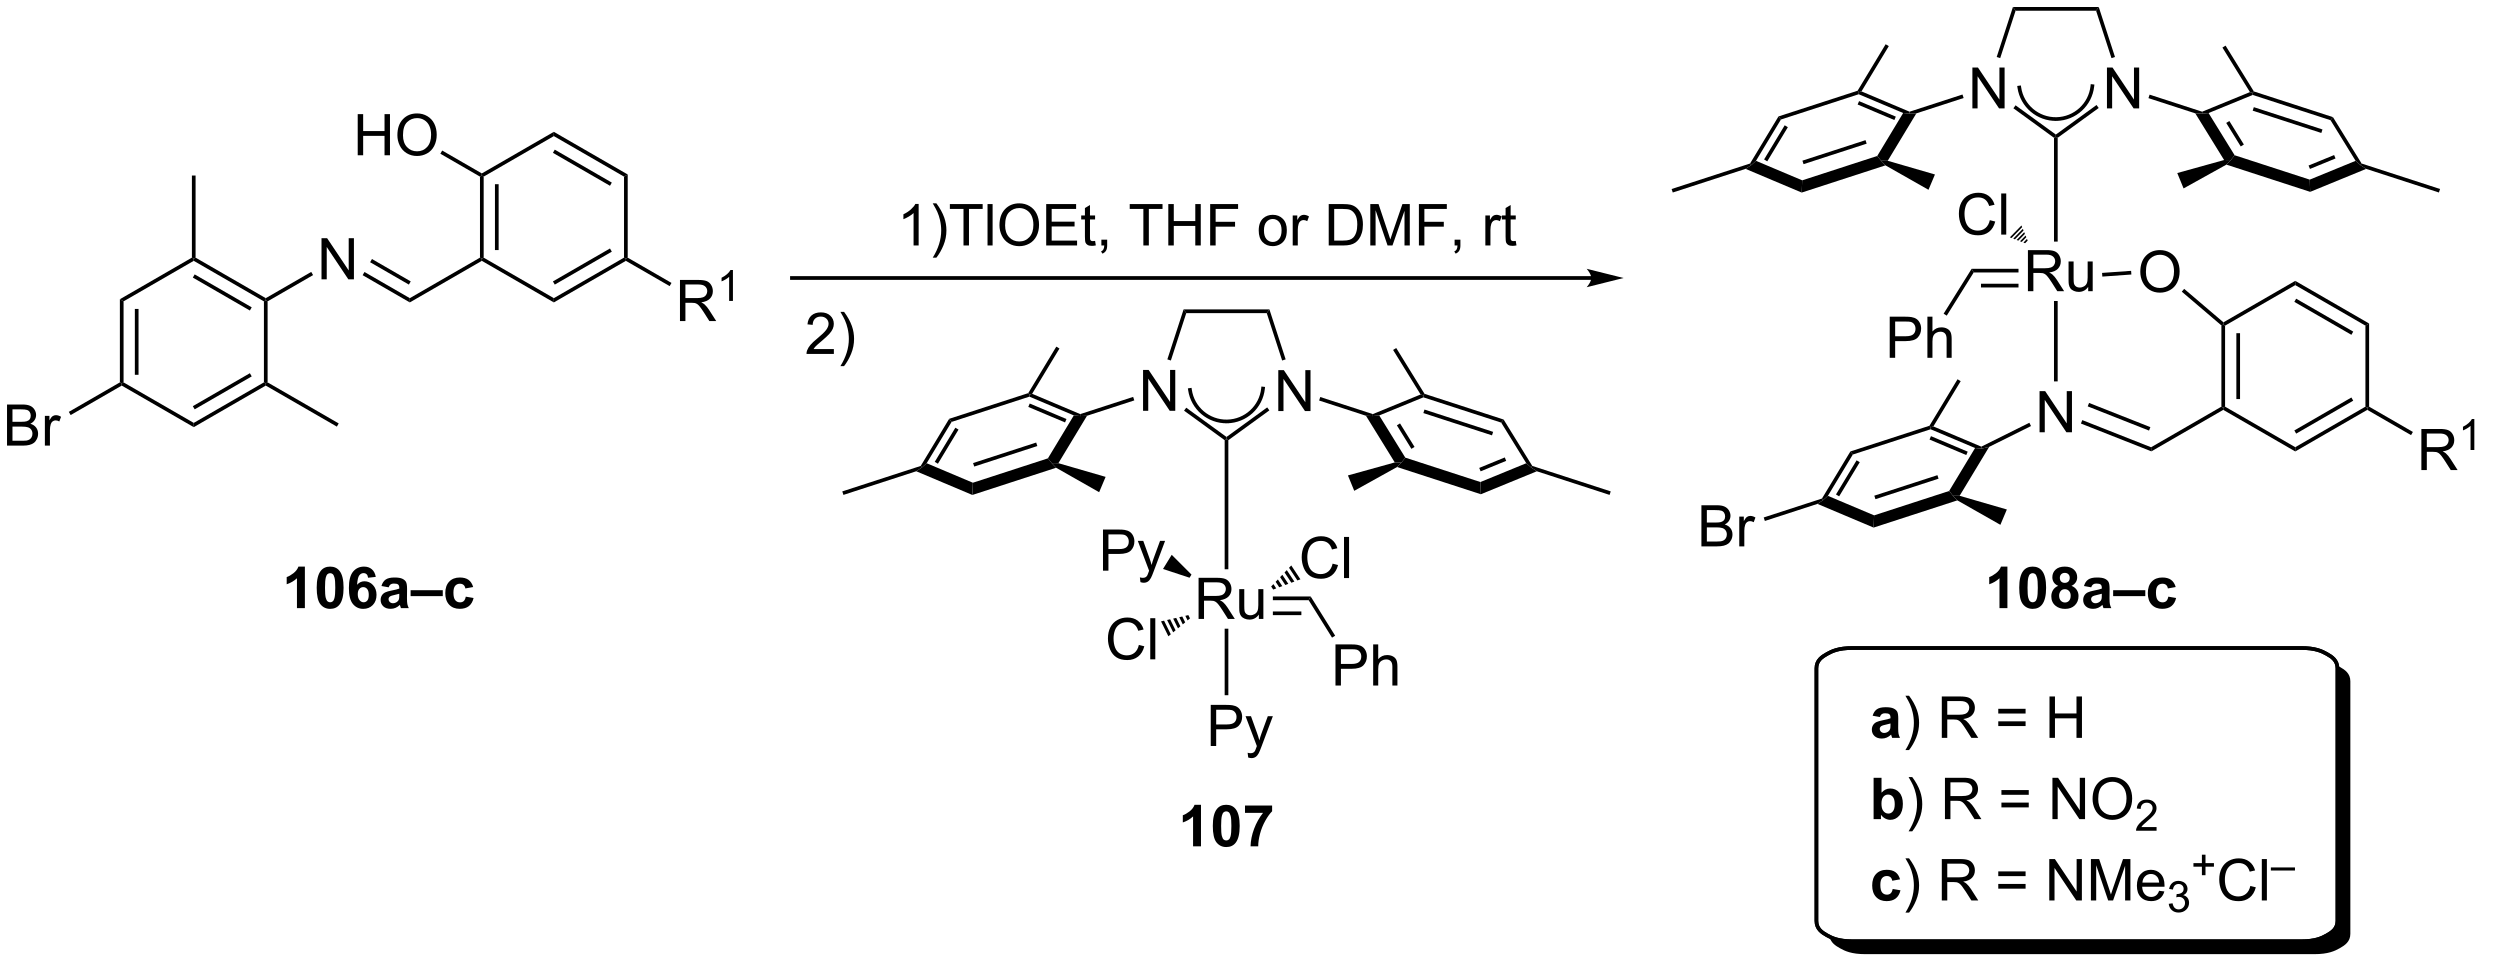 <?xml version="1.0" encoding="UTF-8"?>
<!DOCTYPE svg PUBLIC '-//W3C//DTD SVG 1.0//EN'
          'http://www.w3.org/TR/2001/REC-SVG-20010904/DTD/svg10.dtd'>
<svg stroke-dasharray="none" shape-rendering="auto" xmlns="http://www.w3.org/2000/svg" font-family="'Dialog'" text-rendering="auto" width="949" fill-opacity="1" color-interpolation="auto" color-rendering="auto" preserveAspectRatio="xMidYMid meet" font-size="12px" viewBox="0 0 949 372" fill="black" xmlns:xlink="http://www.w3.org/1999/xlink" stroke="black" image-rendering="auto" stroke-miterlimit="10" stroke-linecap="square" stroke-linejoin="miter" font-style="normal" stroke-width="1" height="372" stroke-dashoffset="0" font-weight="normal" stroke-opacity="1"
><!--Generated by the Batik Graphics2D SVG Generator--><defs id="genericDefs"
  /><g
  ><defs id="defs1"
    ><clipPath clipPathUnits="userSpaceOnUse" id="clipPath1"
      ><path d="M1.765 0.633 L357.634 0.633 L357.634 139.932 L1.765 139.932 L1.765 0.633 Z"
      /></clipPath
      ><clipPath clipPathUnits="userSpaceOnUse" id="clipPath2"
      ><path d="M18.994 30.999 L18.994 165.519 L364.352 165.519 L364.352 30.999 Z"
      /></clipPath
      ><clipPath clipPathUnits="userSpaceOnUse" id="clipPath3"
      ><path d="M18.994 30.999 L18.994 165.452 L363.996 165.452 L363.996 30.999 Z"
      /></clipPath
    ></defs
    ><g transform="scale(2.667,2.667) translate(-1.765,-0.633) matrix(1.029,0,0,1.029,-17.772,-31.253)"
    ><path d="M195.801 87.844 L195.801 82.189 L196.57 82.189 L199.541 86.628 L199.541 82.189 L200.258 82.189 L200.258 87.844 L199.489 87.844 L196.519 83.401 L196.519 87.844 L195.801 87.844 Z" stroke="none" clip-path="url(#clipPath3)"
    /></g
    ><g transform="matrix(2.743,0,0,2.743,-52.099,-85.027)"
    ><path d="M177.18 87.844 L177.18 82.189 L177.949 82.189 L180.919 86.628 L180.919 82.189 L181.637 82.189 L181.637 87.844 L180.868 87.844 L177.897 83.401 L177.897 87.844 L177.18 87.844 Z" stroke="none" clip-path="url(#clipPath3)"
    /></g
    ><g transform="matrix(2.743,0,0,2.743,-52.099,-85.027)"
    ><path d="M188.983 91.914 L188.728 91.784 L188.728 91.469 L194.359 87.377 L194.659 87.79 Z" stroke="none" clip-path="url(#clipPath3)"
    /></g
    ><g transform="matrix(2.743,0,0,2.743,-52.099,-85.027)"
    ><path d="M196.914 80.731 L196.428 80.889 L194.297 74.329 L194.668 73.819 Z" stroke="none" clip-path="url(#clipPath3)"
    /></g
    ><g transform="matrix(2.743,0,0,2.743,-52.099,-85.027)"
    ><path d="M194.668 73.819 L194.297 74.329 L183.159 74.329 L182.788 73.819 Z" stroke="none" clip-path="url(#clipPath3)"
    /></g
    ><g transform="matrix(2.743,0,0,2.743,-52.099,-85.027)"
    ><path d="M182.788 73.819 L183.159 74.329 L181.028 80.889 L180.542 80.731 Z" stroke="none" clip-path="url(#clipPath3)"
    /></g
    ><g transform="matrix(2.743,0,0,2.743,-52.099,-85.027)"
    ><path d="M182.853 87.831 L183.153 87.418 L188.728 91.469 L188.728 91.784 L188.473 91.914 Z" stroke="none" clip-path="url(#clipPath3)"
    /></g
    ><g transform="matrix(2.743,0,0,2.743,-52.099,-85.027)"
    ><path d="M175.809 85.924 L175.966 86.409 L169.424 88.535 L168.472 88.576 L168.483 88.304 Z" stroke="none" clip-path="url(#clipPath3)"
    /></g
    ><g transform="matrix(2.743,0,0,2.743,-52.099,-85.027)"
    ><path d="M201.546 86.427 L201.703 85.942 L208.974 88.304 L208.984 88.576 L208.024 88.532 Z" stroke="none" clip-path="url(#clipPath3)"
    /></g
    ><g transform="matrix(2.743,0,0,2.743,-52.099,-85.027)"
    ><path d="M208.024 88.532 L208.984 88.576 L209.864 88.49 L213.471 94.33 L212.949 94.995 L212.014 94.992 ZM212.306 89.86 L214.315 93.113 L214.75 92.844 L212.74 89.592 Z" stroke="none" clip-path="url(#clipPath3)"
    /></g
    ><g transform="matrix(2.743,0,0,2.743,-52.099,-85.027)"
    ><path d="M212.33 95.628 L212.949 94.995 L213.471 94.33 L223.863 97.706 L223.926 99.396 Z" stroke="none" clip-path="url(#clipPath3)"
    /></g
    ><g transform="matrix(2.743,0,0,2.743,-52.099,-85.027)"
    ><path d="M223.926 99.396 L223.863 97.706 L230.213 95.102 L230.875 95.689 L231.677 96.217 ZM223.895 96.225 L227.432 94.775 L227.239 94.302 L223.701 95.753 Z" stroke="none" clip-path="url(#clipPath3)"
    /></g
    ><g transform="matrix(2.743,0,0,2.743,-52.099,-85.027)"
    ><path d="M231.043 95.475 L230.875 95.689 L230.213 95.102 L226.742 89.483 L227.078 89.056 Z" stroke="none" clip-path="url(#clipPath3)"
    /></g
    ><g transform="matrix(2.743,0,0,2.743,-52.099,-85.027)"
    ><path d="M227.078 89.056 L226.742 89.483 L215.975 85.985 L215.965 85.713 L216.132 85.499 ZM225.626 90.762 L216.126 87.675 L215.969 88.161 L225.468 91.247 Z" stroke="none" clip-path="url(#clipPath3)"
    /></g
    ><g transform="matrix(2.743,0,0,2.743,-52.099,-85.027)"
    ><path d="M215.589 85.591 L215.965 85.713 L215.975 85.985 L209.864 88.49 L208.984 88.576 L208.974 88.304 Z" stroke="none" clip-path="url(#clipPath3)"
    /></g
    ><g transform="matrix(2.743,0,0,2.743,-52.099,-85.027)"
    ><path d="M168.483 88.304 L168.472 88.576 L167.6 88.484 L161.448 85.888 L161.46 85.616 L161.83 85.495 ZM166.58 88.987 L161.496 86.841 L161.298 87.312 L166.382 89.458 Z" stroke="none" clip-path="url(#clipPath3)"
    /></g
    ><g transform="matrix(2.743,0,0,2.743,-52.099,-85.027)"
    ><path d="M161.29 85.403 L161.46 85.616 L161.448 85.888 L150.684 89.385 L150.345 88.959 Z" stroke="none" clip-path="url(#clipPath3)"
    /></g
    ><g transform="matrix(2.743,0,0,2.743,-52.099,-85.027)"
    ><path d="M150.345 88.959 L150.684 89.385 L147.233 95.102 L146.581 95.689 L146.412 95.475 ZM151.205 90.186 L148.353 94.91 L148.79 95.174 L151.642 90.449 Z" stroke="none" clip-path="url(#clipPath3)"
    /></g
    ><g transform="matrix(2.743,0,0,2.743,-52.099,-85.027)"
    ><path d="M145.787 96.215 L146.581 95.689 L147.233 95.102 L153.629 97.802 L153.557 99.495 Z" stroke="none" clip-path="url(#clipPath3)"
    /></g
    ><g transform="matrix(2.743,0,0,2.743,-52.099,-85.027)"
    ><path d="M153.557 99.495 L153.629 97.802 L164.012 94.429 L164.539 95.092 L165.147 95.729 ZM153.814 95.564 L162.547 92.726 L162.389 92.241 L153.656 95.079 Z" stroke="none" clip-path="url(#clipPath3)"
    /></g
    ><g transform="matrix(2.743,0,0,2.743,-52.099,-85.027)"
    ><path d="M165.463 95.096 L164.539 95.092 L164.012 94.429 L167.6 88.484 L168.472 88.576 L169.424 88.535 Z" stroke="none" clip-path="url(#clipPath3)"
    /></g
    ><g transform="matrix(2.743,0,0,2.743,-52.099,-85.027)"
    ><path d="M161.83 85.495 L161.46 85.616 L161.29 85.403 L165.174 78.968 L165.611 79.231 Z" stroke="none" clip-path="url(#clipPath3)"
    /></g
    ><g transform="matrix(2.743,0,0,2.743,-52.099,-85.027)"
    ><path d="M165.147 95.729 L164.539 95.092 L165.463 95.096 L171.998 96.992 L171.103 99.112 Z" stroke="none" clip-path="url(#clipPath3)"
    /></g
    ><g transform="matrix(2.743,0,0,2.743,-52.099,-85.027)"
    ><path d="M146.412 95.475 L146.581 95.689 L145.787 96.215 L135.714 99.487 L135.557 99.002 Z" stroke="none" clip-path="url(#clipPath3)"
    /></g
    ><g transform="matrix(2.743,0,0,2.743,-52.099,-85.027)"
    ><path d="M212.014 94.992 L212.949 94.995 L212.33 95.628 L206.405 98.922 L205.532 96.792 Z" stroke="none" clip-path="url(#clipPath3)"
    /></g
    ><g transform="matrix(2.743,0,0,2.743,-52.099,-85.027)"
    ><path d="M216.132 85.499 L215.965 85.713 L215.589 85.591 L211.783 79.428 L212.217 79.16 Z" stroke="none" clip-path="url(#clipPath3)"
    /></g
    ><g transform="matrix(2.743,0,0,2.743,-52.099,-85.027)"
    ><path d="M231.677 96.217 L230.875 95.689 L231.043 95.475 L241.899 99.002 L241.741 99.487 Z" stroke="none" clip-path="url(#clipPath3)"
    /></g
    ><g transform="matrix(2.743,0,0,2.743,-52.099,-85.027)"
    ><path d="M184.863 116.65 L184.863 110.96 L187.386 110.96 Q188.147 110.96 188.543 111.112 Q188.939 111.265 189.174 111.653 Q189.413 112.041 189.413 112.513 Q189.413 113.118 189.019 113.535 Q188.628 113.949 187.808 114.06 Q188.108 114.205 188.264 114.345 Q188.592 114.647 188.887 115.1 L189.878 116.65 L188.931 116.65 L188.178 115.465 Q187.847 114.953 187.632 114.681 Q187.42 114.409 187.252 114.301 Q187.083 114.192 186.907 114.151 Q186.781 114.122 186.488 114.122 L185.616 114.122 L185.616 116.65 L184.863 116.65 ZM185.616 113.47 L187.234 113.47 Q187.751 113.47 188.041 113.364 Q188.333 113.258 188.483 113.022 Q188.636 112.787 188.636 112.513 Q188.636 112.109 188.341 111.85 Q188.049 111.589 187.417 111.589 L185.616 111.589 L185.616 113.47 ZM193.205 116.65 L193.205 116.045 Q192.724 116.744 191.896 116.744 Q191.531 116.744 191.215 116.604 Q190.899 116.464 190.744 116.252 Q190.591 116.04 190.529 115.734 Q190.488 115.527 190.488 115.082 L190.488 112.528 L191.187 112.528 L191.187 114.813 Q191.187 115.362 191.228 115.551 Q191.295 115.828 191.507 115.985 Q191.722 116.141 192.035 116.141 Q192.351 116.141 192.625 115.98 Q192.902 115.82 193.016 115.543 Q193.13 115.263 193.13 114.736 L193.13 112.528 L193.829 112.528 L193.829 116.65 L193.205 116.65 Z" stroke="none" clip-path="url(#clipPath3)"
    /></g
    ><g transform="matrix(2.743,0,0,2.743,-52.099,-85.027)"
    ><path d="M200.378 113.545 L200.095 114.056 L195.144 114.056 L195.144 113.545 ZM199.088 115.617 L195.144 115.617 L195.144 116.127 L199.088 116.127 Z" stroke="none" clip-path="url(#clipPath3)"
    /></g
    ><g transform="matrix(2.743,0,0,2.743,-52.099,-85.027)"
    ><path d="M171.635 109.97 L171.635 104.28 L173.783 104.28 Q174.349 104.28 174.647 104.334 Q175.066 104.404 175.348 104.6 Q175.633 104.795 175.806 105.149 Q175.98 105.501 175.98 105.925 Q175.98 106.65 175.517 107.155 Q175.056 107.657 173.847 107.657 L172.388 107.657 L172.388 109.97 L171.635 109.97 ZM172.388 106.984 L173.86 106.984 Q174.59 106.984 174.895 106.712 Q175.203 106.441 175.203 105.949 Q175.203 105.592 175.022 105.338 Q174.841 105.082 174.546 105.002 Q174.357 104.95 173.845 104.95 L172.388 104.95 L172.388 106.984 ZM176.818 111.559 L176.741 110.902 Q176.968 110.964 177.139 110.964 Q177.372 110.964 177.512 110.886 Q177.652 110.809 177.742 110.669 Q177.807 110.566 177.954 110.149 Q177.975 110.092 178.016 109.978 L176.453 105.848 L177.207 105.848 L178.063 108.234 Q178.231 108.689 178.363 109.189 Q178.482 108.707 178.65 108.249 L179.53 105.848 L180.229 105.848 L178.661 110.04 Q178.41 110.721 178.27 110.977 Q178.084 111.321 177.843 111.482 Q177.602 111.645 177.269 111.645 Q177.067 111.645 176.818 111.559 Z" stroke="none" clip-path="url(#clipPath3)"
    /></g
    ><g transform="matrix(2.743,0,0,2.743,-52.099,-85.027)"
    ><path d="M183.881 110.514 L183.613 110.948 L179.939 109.737 L181.146 107.777 Z" stroke="none" clip-path="url(#clipPath3)"
    /></g
    ><g transform="matrix(2.743,0,0,2.743,-52.099,-85.027)"
    ><path d="M176.598 120.248 L177.351 120.437 Q177.116 121.366 176.5 121.856 Q175.884 122.342 174.996 122.342 Q174.075 122.342 173.498 121.967 Q172.923 121.592 172.62 120.882 Q172.32 120.171 172.32 119.356 Q172.32 118.465 172.659 117.805 Q173.001 117.143 173.627 116.799 Q174.253 116.455 175.006 116.455 Q175.861 116.455 176.443 116.889 Q177.025 117.324 177.255 118.113 L176.513 118.287 Q176.316 117.666 175.938 117.384 Q175.563 117.099 174.991 117.099 Q174.336 117.099 173.894 117.415 Q173.454 117.728 173.275 118.258 Q173.097 118.789 173.097 119.35 Q173.097 120.078 173.309 120.618 Q173.521 121.159 173.966 121.428 Q174.414 121.695 174.934 121.695 Q175.565 121.695 176.003 121.33 Q176.443 120.965 176.598 120.248 ZM178.175 122.244 L178.175 116.553 L178.874 116.553 L178.874 122.244 L178.175 122.244 Z" stroke="none" clip-path="url(#clipPath3)"
    /></g
    ><g transform="matrix(2.743,0,0,2.743,-52.099,-85.027)"
    ><path d="M183.675 116.579 L183.343 116.854 L183.029 116.218 L183.449 116.122 ZM183.01 117.129 L182.678 117.404 L182.188 116.411 L182.608 116.315 ZM182.346 117.679 L182.014 117.954 L181.347 116.604 L181.768 116.508 ZM181.681 118.229 L181.349 118.504 L180.507 116.797 L180.927 116.701 ZM181.017 118.779 L180.685 119.054 L179.666 116.99 L180.086 116.894 Z" stroke="none" clip-path="url(#clipPath3)"
    /></g
    ><g transform="matrix(2.743,0,0,2.743,-52.099,-85.027)"
    ><path d="M188.983 109.782 L188.473 109.782 L188.473 91.914 L188.728 91.784 L188.983 91.914 Z" stroke="none" clip-path="url(#clipPath3)"
    /></g
    ><g transform="matrix(2.743,0,0,2.743,-52.099,-85.027)"
    ><path d="M203.809 125.867 L203.809 120.176 L205.957 120.176 Q206.524 120.176 206.822 120.23 Q207.241 120.3 207.523 120.497 Q207.808 120.691 207.981 121.046 Q208.154 121.397 208.154 121.822 Q208.154 122.546 207.691 123.051 Q207.231 123.553 206.022 123.553 L204.562 123.553 L204.562 125.867 L203.809 125.867 ZM204.562 122.88 L206.035 122.88 Q206.765 122.88 207.07 122.609 Q207.378 122.337 207.378 121.845 Q207.378 121.488 207.197 121.234 Q207.016 120.978 206.721 120.898 Q206.532 120.846 206.019 120.846 L204.562 120.846 L204.562 122.88 ZM209.024 125.867 L209.024 120.176 L209.723 120.176 L209.723 122.218 Q210.212 121.651 210.957 121.651 Q211.415 121.651 211.752 121.832 Q212.091 122.011 212.236 122.329 Q212.38 122.647 212.38 123.253 L212.38 125.867 L211.682 125.867 L211.682 123.253 Q211.682 122.73 211.454 122.492 Q211.229 122.251 210.812 122.251 Q210.502 122.251 210.227 122.415 Q209.956 122.575 209.839 122.852 Q209.723 123.126 209.723 123.61 L209.723 125.867 L209.024 125.867 Z" stroke="none" clip-path="url(#clipPath3)"
    /></g
    ><g transform="matrix(2.743,0,0,2.743,-52.099,-85.027)"
    ><path d="M200.095 114.056 L200.378 113.545 L203.765 118.97 L203.332 119.24 Z" stroke="none" clip-path="url(#clipPath3)"
    /></g
    ><g transform="matrix(2.743,0,0,2.743,-52.099,-85.027)"
    ><path d="M186.546 134.239 L186.546 128.548 L188.694 128.548 Q189.261 128.548 189.559 128.602 Q189.978 128.672 190.26 128.869 Q190.545 129.063 190.718 129.417 Q190.891 129.769 190.891 130.194 Q190.891 130.918 190.428 131.423 Q189.968 131.925 188.759 131.925 L187.299 131.925 L187.299 134.239 L186.546 134.239 ZM187.299 131.252 L188.772 131.252 Q189.502 131.252 189.807 130.981 Q190.115 130.709 190.115 130.217 Q190.115 129.86 189.934 129.606 Q189.753 129.35 189.458 129.27 Q189.269 129.218 188.756 129.218 L187.299 129.218 L187.299 131.252 ZM191.73 135.828 L191.652 135.17 Q191.88 135.232 192.051 135.232 Q192.284 135.232 192.423 135.155 Q192.563 135.077 192.654 134.937 Q192.718 134.834 192.866 134.417 Q192.887 134.36 192.928 134.246 L191.365 130.116 L192.118 130.116 L192.975 132.502 Q193.143 132.958 193.275 133.457 Q193.394 132.976 193.562 132.518 L194.442 130.116 L195.141 130.116 L193.572 134.309 Q193.321 134.989 193.182 135.245 Q192.995 135.59 192.755 135.75 Q192.514 135.913 192.18 135.913 Q191.978 135.913 191.73 135.828 Z" stroke="none" clip-path="url(#clipPath3)"
    /></g
    ><g transform="matrix(2.743,0,0,2.743,-52.099,-85.027)"
    ><path d="M188.473 118.002 L188.983 118.002 L188.983 127.207 L188.473 127.207 Z" stroke="none" clip-path="url(#clipPath3)"
    /></g
    ><g transform="matrix(2.743,0,0,2.743,-52.099,-85.027)"
    ><path d="M183.421 84.997 C183.809 87.664 186.121 89.627 188.816 89.576 L189.071 89.572 L189.061 89.062 L188.806 89.066 C186.368 89.112 184.277 87.337 183.926 84.923 L183.89 84.671 L183.385 84.744 L183.421 84.997 ZM188.816 89.576 C190.161 89.551 191.395 89.028 192.328 88.174 C193.262 87.319 193.892 86.137 194.036 84.799 L194.063 84.545 L193.556 84.49 L193.528 84.744 C193.398 85.958 192.826 87.027 191.984 87.797 C191.142 88.568 190.028 89.044 188.806 89.066 L188.551 89.071 L188.561 89.581 L188.816 89.576 Z" stroke="none" clip-path="url(#clipPath3)"
    /></g
    ><g transform="matrix(2.743,0,0,2.743,-52.099,-85.027)"
    ><path d="M203.411 109.001 L204.165 109.19 Q203.929 110.119 203.313 110.608 Q202.697 111.094 201.81 111.094 Q200.888 111.094 200.311 110.719 Q199.737 110.344 199.434 109.635 Q199.134 108.923 199.134 108.108 Q199.134 107.218 199.473 106.558 Q199.814 105.895 200.44 105.551 Q201.067 105.207 201.82 105.207 Q202.674 105.207 203.256 105.642 Q203.838 106.077 204.069 106.866 L203.326 107.039 Q203.129 106.418 202.751 106.136 Q202.376 105.852 201.804 105.852 Q201.15 105.852 200.707 106.167 Q200.267 106.48 200.089 107.011 Q199.91 107.541 199.91 108.103 Q199.91 108.83 200.122 109.371 Q200.334 109.912 200.78 110.181 Q201.227 110.448 201.747 110.448 Q202.379 110.448 202.816 110.083 Q203.256 109.718 203.411 109.001 ZM204.989 110.996 L204.989 105.305 L205.688 105.305 L205.688 110.996 L204.989 110.996 Z" stroke="none" clip-path="url(#clipPath3)"
    /></g
    ><g transform="matrix(2.743,0,0,2.743,-52.099,-85.027)"
    ><path d="M194.909 112.159 L195.218 111.835 L195.609 112.427 L195.191 112.584 ZM195.527 111.512 L195.836 111.189 L196.446 112.112 L196.028 112.27 ZM196.144 110.865 L196.453 110.542 L197.283 111.798 L196.865 111.955 ZM196.762 110.219 L197.071 109.895 L198.12 111.483 L197.702 111.641 ZM197.38 109.572 L197.688 109.249 L198.957 111.169 L198.539 111.326 Z" stroke="none" clip-path="url(#clipPath3)"
    /></g
    ><g transform="matrix(2.743,0,0,2.743,-52.099,-85.027)"
    ><path d="M299.634 71.3 L299.634 65.609 L302.157 65.609 Q302.918 65.609 303.313 65.762 Q303.709 65.915 303.945 66.303 Q304.183 66.691 304.183 67.162 Q304.183 67.767 303.79 68.184 Q303.399 68.598 302.579 68.71 Q302.879 68.854 303.034 68.994 Q303.363 69.297 303.658 69.75 L304.649 71.3 L303.702 71.3 L302.949 70.115 Q302.617 69.602 302.403 69.331 Q302.19 69.059 302.022 68.95 Q301.854 68.841 301.678 68.8 Q301.551 68.772 301.259 68.772 L300.387 68.772 L300.387 71.3 L299.634 71.3 ZM300.387 68.12 L302.004 68.12 Q302.522 68.12 302.812 68.013 Q303.104 67.907 303.254 67.672 Q303.407 67.436 303.407 67.162 Q303.407 66.758 303.112 66.499 Q302.819 66.238 302.188 66.238 L300.387 66.238 L300.387 68.12 ZM307.976 71.3 L307.976 70.694 Q307.494 71.393 306.666 71.393 Q306.301 71.393 305.986 71.253 Q305.67 71.114 305.515 70.901 Q305.362 70.689 305.3 70.384 Q305.258 70.177 305.258 69.732 L305.258 67.177 L305.957 67.177 L305.957 69.463 Q305.957 70.011 305.998 70.2 Q306.066 70.477 306.278 70.635 Q306.493 70.79 306.806 70.79 Q307.122 70.79 307.396 70.63 Q307.673 70.469 307.787 70.192 Q307.901 69.913 307.901 69.385 L307.901 67.177 L308.599 67.177 L308.599 71.3 L307.976 71.3 Z" stroke="none" clip-path="url(#clipPath3)"
    /></g
    ><g transform="matrix(2.743,0,0,2.743,-52.099,-85.027)"
    ><path d="M292.131 68.705 L291.848 68.195 L298.332 68.195 L298.332 68.705 ZM293.139 70.777 L298.332 70.777 L298.332 70.266 L293.139 70.266 Z" stroke="none" clip-path="url(#clipPath3)"
    /></g
    ><g transform="matrix(2.743,0,0,2.743,-52.099,-85.027)"
    ><path d="M294.359 61.467 L295.112 61.656 Q294.877 62.585 294.261 63.074 Q293.645 63.561 292.757 63.561 Q291.836 63.561 291.259 63.185 Q290.684 62.81 290.382 62.101 Q290.081 61.389 290.081 60.574 Q290.081 59.684 290.42 59.024 Q290.762 58.362 291.388 58.017 Q292.014 57.673 292.768 57.673 Q293.622 57.673 294.204 58.108 Q294.786 58.543 295.016 59.332 L294.274 59.505 Q294.077 58.884 293.699 58.602 Q293.324 58.318 292.752 58.318 Q292.097 58.318 291.655 58.633 Q291.215 58.946 291.036 59.477 Q290.858 60.008 290.858 60.569 Q290.858 61.296 291.07 61.837 Q291.282 62.378 291.727 62.647 Q292.175 62.914 292.695 62.914 Q293.327 62.914 293.764 62.549 Q294.204 62.184 294.359 61.467 ZM295.937 63.462 L295.937 57.772 L296.635 57.772 L296.635 63.462 L295.937 63.462 Z" stroke="none" clip-path="url(#clipPath3)"
    /></g
    ><g transform="matrix(2.743,0,0,2.743,-52.099,-85.027)"
    ><path d="M299.245 64.657 L299.01 64.568 L299.505 64.06 L299.601 64.292 ZM298.776 64.478 L298.541 64.388 L299.314 63.595 L299.41 63.828 ZM298.306 64.298 L298.072 64.208 L299.123 63.13 L299.218 63.363 ZM297.837 64.118 L297.602 64.028 L298.931 62.666 L299.027 62.898 ZM297.367 63.938 L297.133 63.849 L298.74 62.201 L298.836 62.433 Z" stroke="none" clip-path="url(#clipPath3)"
    /></g
    ><g transform="matrix(2.743,0,0,2.743,-52.099,-85.027)"
    ><path d="M303.243 72.651 L303.753 72.651 L303.752 83.78 L303.242 83.78 Z" stroke="none" clip-path="url(#clipPath3)"
    /></g
    ><g transform="matrix(2.743,0,0,2.743,-52.099,-85.027)"
    ><path d="M303.753 64.431 L303.243 64.431 L303.243 50.066 L303.498 49.936 L303.753 50.066 Z" stroke="none" clip-path="url(#clipPath3)"
    /></g
    ><g transform="matrix(2.743,0,0,2.743,-52.099,-85.027)"
    ><path d="M280.509 80.516 L280.509 74.825 L282.657 74.825 Q283.224 74.825 283.522 74.88 Q283.941 74.95 284.223 75.146 Q284.507 75.34 284.681 75.695 Q284.854 76.047 284.854 76.471 Q284.854 77.196 284.391 77.701 Q283.93 78.203 282.722 78.203 L281.262 78.203 L281.262 80.516 L280.509 80.516 ZM281.262 77.53 L282.735 77.53 Q283.465 77.53 283.77 77.258 Q284.078 76.986 284.078 76.495 Q284.078 76.138 283.897 75.884 Q283.716 75.628 283.421 75.547 Q283.232 75.496 282.719 75.496 L281.262 75.496 L281.262 77.53 ZM285.724 80.516 L285.724 74.825 L286.423 74.825 L286.423 76.867 Q286.912 76.3 287.657 76.3 Q288.115 76.3 288.452 76.482 Q288.791 76.66 288.935 76.979 Q289.08 77.297 289.08 77.902 L289.08 80.516 L288.382 80.516 L288.382 77.902 Q288.382 77.38 288.154 77.142 Q287.929 76.901 287.512 76.901 Q287.202 76.901 286.927 77.064 Q286.656 77.224 286.539 77.501 Q286.423 77.776 286.423 78.26 L286.423 80.516 L285.724 80.516 Z" stroke="none" clip-path="url(#clipPath3)"
    /></g
    ><g transform="matrix(2.743,0,0,2.743,-52.099,-85.027)"
    ><path d="M291.848 68.195 L292.131 68.705 L288.401 74.679 L287.968 74.409 Z" stroke="none" clip-path="url(#clipPath3)"
    /></g
    ><g transform="matrix(2.743,0,0,2.743,-52.099,-85.027)"
    ><path d="M315.187 68.628 Q315.187 67.21 315.948 66.41 Q316.709 65.608 317.912 65.608 Q318.699 65.608 319.33 65.986 Q319.964 66.361 320.296 67.034 Q320.63 67.707 320.63 68.561 Q320.63 69.428 320.28 70.111 Q319.931 70.794 319.289 71.146 Q318.65 71.498 317.907 71.498 Q317.105 71.498 316.471 71.11 Q315.839 70.719 315.513 70.049 Q315.187 69.376 315.187 68.628 ZM315.964 68.639 Q315.964 69.669 316.515 70.261 Q317.069 70.851 317.904 70.851 Q318.753 70.851 319.302 70.254 Q319.853 69.656 319.853 68.558 Q319.853 67.862 319.618 67.345 Q319.382 66.827 318.929 66.543 Q318.479 66.255 317.915 66.255 Q317.115 66.255 316.538 66.806 Q315.964 67.355 315.964 68.639 Z" stroke="none" clip-path="url(#clipPath3)"
    /></g
    ><g transform="matrix(2.743,0,0,2.743,-52.099,-85.027)"
    ><path d="M309.933 69.274 L309.896 68.765 L313.915 68.479 L313.951 68.988 Z" stroke="none" clip-path="url(#clipPath3)"
    /></g
    ><g transform="matrix(2.743,0,0,2.743,-52.099,-85.027)"
    ><path d="M320.927 71.36 L321.258 70.971 L326.692 75.604 L326.664 75.915 L326.409 76.033 Z" stroke="none" clip-path="url(#clipPath3)"
    /></g
    ><g transform="matrix(2.743,0,0,2.743,-52.099,-85.027)"
    ><path d="M326.409 76.033 L326.664 75.915 L326.919 76.062 L326.919 87.276 L326.664 87.424 L326.409 87.276 ZM328.48 77.111 L328.48 86.228 L328.99 86.228 L328.99 77.111 Z" stroke="none" clip-path="url(#clipPath3)"
    /></g
    ><g transform="matrix(2.743,0,0,2.743,-52.099,-85.027)"
    ><path d="M326.664 87.718 L326.664 87.424 L326.919 87.276 L336.63 92.883 L336.63 93.472 Z" stroke="none" clip-path="url(#clipPath3)"
    /></g
    ><g transform="matrix(2.743,0,0,2.743,-52.099,-85.027)"
    ><path d="M336.63 93.472 L336.63 92.883 L346.342 87.276 L346.597 87.424 L346.597 87.718 ZM336.758 91.007 L344.653 86.448 L344.398 86.007 L336.503 90.565 Z" stroke="none" clip-path="url(#clipPath3)"
    /></g
    ><g transform="matrix(2.743,0,0,2.743,-52.099,-85.027)"
    ><path d="M346.852 87.276 L346.597 87.424 L346.342 87.276 L346.342 76.062 L346.852 75.768 Z" stroke="none" clip-path="url(#clipPath3)"
    /></g
    ><g transform="matrix(2.743,0,0,2.743,-52.099,-85.027)"
    ><path d="M346.852 75.768 L346.342 76.062 L336.63 70.455 L336.63 69.866 ZM344.653 76.89 L336.758 72.332 L336.503 72.773 L344.398 77.332 Z" stroke="none" clip-path="url(#clipPath3)"
    /></g
    ><g transform="matrix(2.743,0,0,2.743,-52.099,-85.027)"
    ><path d="M336.63 69.866 L336.63 70.455 L326.919 76.062 L326.664 75.915 L326.692 75.604 Z" stroke="none" clip-path="url(#clipPath3)"
    /></g
    ><g transform="matrix(2.743,0,0,2.743,-52.099,-85.027)"
    ><path d="M326.409 87.276 L326.664 87.424 L326.664 87.718 L316.718 93.46 L316.676 92.895 Z" stroke="none" clip-path="url(#clipPath3)"
    /></g
    ><g transform="matrix(2.743,0,0,2.743,-52.099,-85.027)"
    ><path d="M301.245 90.815 L301.245 85.124 L302.019 85.124 L305.007 89.591 L305.007 85.124 L305.73 85.124 L305.73 90.815 L304.956 90.815 L301.967 86.343 L301.967 90.815 L301.245 90.815 Z" stroke="none" clip-path="url(#clipPath3)"
    /></g
    ><g transform="matrix(2.743,0,0,2.743,-52.099,-85.027)"
    ><path d="M316.676 92.895 L316.718 93.46 L306.971 89.611 L307.158 89.136 ZM316.582 90.111 L308.096 86.76 L307.909 87.235 L316.394 90.586 Z" stroke="none" clip-path="url(#clipPath3)"
    /></g
    ><g transform="matrix(2.743,0,0,2.743,-52.099,-85.027)"
    ><path d="M299.835 89.501 L300.062 89.958 L294.271 92.838 L293.192 93.09 L293.183 92.809 Z" stroke="none" clip-path="url(#clipPath3)"
    /></g
    ><g transform="matrix(2.743,0,0,2.743,-52.099,-85.027)"
    ><path d="M293.183 92.809 L293.192 93.09 L292.32 92.999 L286.168 90.402 L286.18 90.13 L286.55 90.01 ZM291.3 93.502 L286.217 91.356 L286.018 91.826 L291.102 93.972 Z" stroke="none" clip-path="url(#clipPath3)"
    /></g
    ><g transform="matrix(2.743,0,0,2.743,-52.099,-85.027)"
    ><path d="M286.01 89.917 L286.18 90.13 L286.168 90.402 L275.404 93.9 L275.065 93.473 Z" stroke="none" clip-path="url(#clipPath3)"
    /></g
    ><g transform="matrix(2.743,0,0,2.743,-52.099,-85.027)"
    ><path d="M275.065 93.473 L275.404 93.9 L271.953 99.617 L271.301 100.203 L271.132 99.99 ZM275.925 94.7 L273.073 99.424 L273.51 99.688 L276.362 94.963 Z" stroke="none" clip-path="url(#clipPath3)"
    /></g
    ><g transform="matrix(2.743,0,0,2.743,-52.099,-85.027)"
    ><path d="M270.507 100.729 L271.301 100.203 L271.953 99.617 L278.349 102.317 L278.277 104.009 Z" stroke="none" clip-path="url(#clipPath3)"
    /></g
    ><g transform="matrix(2.743,0,0,2.743,-52.099,-85.027)"
    ><path d="M278.277 104.009 L278.349 102.317 L288.732 98.943 L289.259 99.606 L289.867 100.243 ZM278.534 100.078 L287.267 97.241 L287.11 96.756 L278.377 99.593 Z" stroke="none" clip-path="url(#clipPath3)"
    /></g
    ><g transform="matrix(2.743,0,0,2.743,-52.099,-85.027)"
    ><path d="M290.183 99.611 L289.259 99.606 L288.732 98.943 L292.32 92.999 L293.192 93.09 L294.271 92.838 Z" stroke="none" clip-path="url(#clipPath3)"
    /></g
    ><g transform="matrix(2.743,0,0,2.743,-52.099,-85.027)"
    ><path d="M286.55 90.01 L286.18 90.13 L286.01 89.917 L289.894 83.482 L290.331 83.746 Z" stroke="none" clip-path="url(#clipPath3)"
    /></g
    ><g transform="matrix(2.743,0,0,2.743,-52.099,-85.027)"
    ><path d="M289.867 100.243 L289.259 99.606 L290.183 99.611 L296.719 101.506 L295.823 103.627 Z" stroke="none" clip-path="url(#clipPath3)"
    /></g
    ><g transform="matrix(2.743,0,0,2.743,-52.099,-85.027)"
    ><path d="M254.45 106.609 L254.45 100.918 L256.585 100.918 Q257.237 100.918 257.631 101.092 Q258.027 101.263 258.249 101.622 Q258.472 101.982 258.472 102.373 Q258.472 102.738 258.272 103.061 Q258.076 103.382 257.677 103.581 Q258.192 103.731 258.469 104.096 Q258.749 104.461 258.749 104.958 Q258.749 105.359 258.578 105.703 Q258.409 106.045 258.161 106.231 Q257.913 106.418 257.537 106.513 Q257.165 106.609 256.621 106.609 L254.45 106.609 ZM255.203 103.31 L256.435 103.31 Q256.934 103.31 257.152 103.242 Q257.439 103.157 257.584 102.96 Q257.731 102.761 257.731 102.463 Q257.731 102.179 257.594 101.964 Q257.46 101.749 257.206 101.669 Q256.955 101.589 256.342 101.589 L255.203 101.589 L255.203 103.31 ZM255.203 105.936 L256.621 105.936 Q256.986 105.936 257.134 105.91 Q257.392 105.864 257.566 105.755 Q257.742 105.647 257.853 105.439 Q257.967 105.23 257.967 104.958 Q257.967 104.64 257.804 104.407 Q257.641 104.171 257.351 104.076 Q257.064 103.98 256.52 103.98 L255.203 103.98 L255.203 105.936 ZM259.688 106.609 L259.688 102.487 L260.317 102.487 L260.317 103.11 Q260.558 102.673 260.759 102.533 Q260.964 102.394 261.21 102.394 Q261.562 102.394 261.926 102.619 L261.686 103.266 Q261.43 103.115 261.173 103.115 Q260.946 103.115 260.762 103.253 Q260.581 103.39 260.503 103.636 Q260.387 104.008 260.387 104.451 L260.387 106.609 L259.688 106.609 Z" stroke="none" clip-path="url(#clipPath3)"
    /></g
    ><g transform="matrix(2.743,0,0,2.743,-52.099,-85.027)"
    ><path d="M271.132 99.99 L271.301 100.203 L270.507 100.729 L263.23 103.094 L263.072 102.608 Z" stroke="none" clip-path="url(#clipPath3)"
    /></g
    ><g transform="matrix(2.743,0,0,2.743,-52.099,-85.027)"
    ><path d="M310.572 45.996 L310.572 40.341 L311.341 40.341 L314.311 44.78 L314.311 40.341 L315.029 40.341 L315.029 45.996 L314.26 45.996 L311.289 41.553 L311.289 45.996 L310.572 45.996 Z" stroke="none" clip-path="url(#clipPath3)"
    /></g
    ><g transform="matrix(2.743,0,0,2.743,-52.099,-85.027)"
    ><path d="M291.95 45.996 L291.95 40.341 L292.719 40.341 L295.69 44.78 L295.69 40.341 L296.407 40.341 L296.407 45.996 L295.638 45.996 L292.668 41.553 L292.668 45.996 L291.95 45.996 Z" stroke="none" clip-path="url(#clipPath3)"
    /></g
    ><g transform="matrix(2.743,0,0,2.743,-52.099,-85.027)"
    ><path d="M303.753 50.066 L303.498 49.936 L303.498 49.621 L309.13 45.529 L309.429 45.942 Z" stroke="none" clip-path="url(#clipPath3)"
    /></g
    ><g transform="matrix(2.743,0,0,2.743,-52.099,-85.027)"
    ><path d="M311.684 38.883 L311.199 39.041 L309.067 32.481 L309.438 31.971 Z" stroke="none" clip-path="url(#clipPath3)"
    /></g
    ><g transform="matrix(2.743,0,0,2.743,-52.099,-85.027)"
    ><path d="M309.438 31.971 L309.067 32.481 L297.929 32.481 L297.559 31.971 Z" stroke="none" clip-path="url(#clipPath3)"
    /></g
    ><g transform="matrix(2.743,0,0,2.743,-52.099,-85.027)"
    ><path d="M297.559 31.971 L297.929 32.481 L295.798 39.041 L295.313 38.883 Z" stroke="none" clip-path="url(#clipPath3)"
    /></g
    ><g transform="matrix(2.743,0,0,2.743,-52.099,-85.027)"
    ><path d="M297.624 45.983 L297.924 45.57 L303.498 49.621 L303.498 49.936 L303.243 50.066 Z" stroke="none" clip-path="url(#clipPath3)"
    /></g
    ><g transform="matrix(2.743,0,0,2.743,-52.099,-85.027)"
    ><path d="M290.579 44.076 L290.737 44.561 L284.194 46.687 L283.242 46.728 L283.254 46.456 Z" stroke="none" clip-path="url(#clipPath3)"
    /></g
    ><g transform="matrix(2.743,0,0,2.743,-52.099,-85.027)"
    ><path d="M316.316 44.579 L316.474 44.094 L323.744 46.456 L323.755 46.728 L322.795 46.684 Z" stroke="none" clip-path="url(#clipPath3)"
    /></g
    ><g transform="matrix(2.743,0,0,2.743,-52.099,-85.027)"
    ><path d="M322.795 46.684 L323.755 46.728 L324.635 46.642 L328.241 52.482 L327.719 53.147 L326.784 53.144 ZM327.077 48.012 L329.086 51.265 L329.52 50.996 L327.511 47.744 Z" stroke="none" clip-path="url(#clipPath3)"
    /></g
    ><g transform="matrix(2.743,0,0,2.743,-52.099,-85.027)"
    ><path d="M327.101 53.78 L327.719 53.147 L328.241 52.482 L338.633 55.858 L338.696 57.548 Z" stroke="none" clip-path="url(#clipPath3)"
    /></g
    ><g transform="matrix(2.743,0,0,2.743,-52.099,-85.027)"
    ><path d="M338.696 57.548 L338.633 55.858 L344.983 53.254 L345.645 53.84 L346.447 54.369 ZM338.665 54.377 L342.203 52.927 L342.009 52.455 L338.472 53.905 Z" stroke="none" clip-path="url(#clipPath3)"
    /></g
    ><g transform="matrix(2.743,0,0,2.743,-52.099,-85.027)"
    ><path d="M345.813 53.627 L345.645 53.84 L344.983 53.254 L341.513 47.635 L341.848 47.208 Z" stroke="none" clip-path="url(#clipPath3)"
    /></g
    ><g transform="matrix(2.743,0,0,2.743,-52.099,-85.027)"
    ><path d="M341.848 47.208 L341.513 47.635 L330.745 44.137 L330.735 43.865 L330.903 43.651 ZM340.396 48.914 L330.897 45.828 L330.739 46.313 L340.239 49.4 Z" stroke="none" clip-path="url(#clipPath3)"
    /></g
    ><g transform="matrix(2.743,0,0,2.743,-52.099,-85.027)"
    ><path d="M330.36 43.743 L330.735 43.865 L330.745 44.137 L324.635 46.642 L323.755 46.728 L323.744 46.456 Z" stroke="none" clip-path="url(#clipPath3)"
    /></g
    ><g transform="matrix(2.743,0,0,2.743,-52.099,-85.027)"
    ><path d="M283.254 46.456 L283.242 46.728 L282.37 46.637 L276.219 44.04 L276.23 43.768 L276.601 43.647 ZM281.351 47.14 L276.267 44.994 L276.069 45.464 L281.152 47.61 Z" stroke="none" clip-path="url(#clipPath3)"
    /></g
    ><g transform="matrix(2.743,0,0,2.743,-52.099,-85.027)"
    ><path d="M276.061 43.555 L276.23 43.768 L276.219 44.04 L265.454 47.537 L265.115 47.111 Z" stroke="none" clip-path="url(#clipPath3)"
    /></g
    ><g transform="matrix(2.743,0,0,2.743,-52.099,-85.027)"
    ><path d="M265.115 47.111 L265.454 47.537 L262.003 53.254 L261.352 53.84 L261.182 53.627 ZM265.975 48.337 L263.124 53.062 L263.561 53.325 L266.412 48.601 Z" stroke="none" clip-path="url(#clipPath3)"
    /></g
    ><g transform="matrix(2.743,0,0,2.743,-52.099,-85.027)"
    ><path d="M260.557 54.367 L261.352 53.84 L262.003 53.254 L268.4 55.954 L268.328 57.647 Z" stroke="none" clip-path="url(#clipPath3)"
    /></g
    ><g transform="matrix(2.743,0,0,2.743,-52.099,-85.027)"
    ><path d="M268.328 57.647 L268.4 55.954 L278.783 52.581 L279.309 53.244 L279.917 53.881 ZM268.584 53.716 L277.318 50.879 L277.16 50.393 L268.427 53.231 Z" stroke="none" clip-path="url(#clipPath3)"
    /></g
    ><g transform="matrix(2.743,0,0,2.743,-52.099,-85.027)"
    ><path d="M280.234 53.248 L279.309 53.244 L278.783 52.581 L282.37 46.637 L283.242 46.728 L284.194 46.687 Z" stroke="none" clip-path="url(#clipPath3)"
    /></g
    ><g transform="matrix(2.743,0,0,2.743,-52.099,-85.027)"
    ><path d="M276.601 43.647 L276.23 43.768 L276.061 43.555 L279.945 37.12 L280.382 37.383 Z" stroke="none" clip-path="url(#clipPath3)"
    /></g
    ><g transform="matrix(2.743,0,0,2.743,-52.099,-85.027)"
    ><path d="M279.917 53.881 L279.309 53.244 L280.234 53.248 L286.769 55.144 L285.874 57.264 Z" stroke="none" clip-path="url(#clipPath3)"
    /></g
    ><g transform="matrix(2.743,0,0,2.743,-52.099,-85.027)"
    ><path d="M261.182 53.627 L261.352 53.84 L260.557 54.367 L250.485 57.639 L250.327 57.154 Z" stroke="none" clip-path="url(#clipPath3)"
    /></g
    ><g transform="matrix(2.743,0,0,2.743,-52.099,-85.027)"
    ><path d="M326.784 53.144 L327.719 53.147 L327.101 53.78 L321.175 57.074 L320.302 54.944 Z" stroke="none" clip-path="url(#clipPath3)"
    /></g
    ><g transform="matrix(2.743,0,0,2.743,-52.099,-85.027)"
    ><path d="M330.903 43.651 L330.735 43.865 L330.36 43.743 L326.553 37.58 L326.987 37.312 Z" stroke="none" clip-path="url(#clipPath3)"
    /></g
    ><g transform="matrix(2.743,0,0,2.743,-52.099,-85.027)"
    ><path d="M346.447 54.369 L345.645 53.84 L345.813 53.627 L356.67 57.154 L356.512 57.639 Z" stroke="none" clip-path="url(#clipPath3)"
    /></g
    ><g transform="matrix(2.743,0,0,2.743,-52.099,-85.027)"
    ><path d="M298.192 43.149 C298.579 45.816 300.891 47.779 303.586 47.729 L303.841 47.724 L303.832 47.214 L303.577 47.218 C301.139 47.264 299.048 45.489 298.697 43.075 L298.66 42.823 L298.155 42.896 L298.192 43.149 ZM303.586 47.729 C306.281 47.678 308.518 45.631 308.806 42.951 L308.834 42.697 L308.326 42.642 L308.299 42.896 C308.038 45.321 306.015 47.173 303.577 47.218 L303.322 47.223 L303.331 47.733 L303.586 47.729 Z" stroke="none" clip-path="url(#clipPath3)"
    /></g
    ><g transform="matrix(2.743,0,0,2.743,-52.099,-85.027)"
    ><path d="M68.497 52.487 L68.497 46.796 L69.25 46.796 L69.25 49.133 L72.208 49.133 L72.208 46.796 L72.961 46.796 L72.961 52.487 L72.208 52.487 L72.208 49.803 L69.25 49.803 L69.25 52.487 L68.497 52.487 ZM73.987 49.715 Q73.987 48.297 74.748 47.498 Q75.509 46.695 76.712 46.695 Q77.499 46.695 78.13 47.073 Q78.764 47.449 79.096 48.121 Q79.429 48.794 79.429 49.648 Q79.429 50.515 79.08 51.198 Q78.731 51.882 78.089 52.233 Q77.45 52.585 76.707 52.585 Q75.905 52.585 75.271 52.197 Q74.639 51.806 74.313 51.136 Q73.987 50.463 73.987 49.715 ZM74.763 49.726 Q74.763 50.756 75.315 51.348 Q75.868 51.938 76.704 51.938 Q77.553 51.938 78.102 51.341 Q78.653 50.743 78.653 49.646 Q78.653 48.95 78.418 48.432 Q78.182 47.914 77.729 47.63 Q77.279 47.342 76.715 47.342 Q75.915 47.342 75.338 47.894 Q74.763 48.442 74.763 49.726 Z" stroke="none" clip-path="url(#clipPath3)"
    /></g
    ><g transform="matrix(2.743,0,0,2.743,-52.099,-85.027)"
    ><path d="M79.933 52.272 L80.188 51.83 L85.672 54.997 L85.672 55.291 L85.417 55.439 Z" stroke="none" clip-path="url(#clipPath3)"
    /></g
    ><g transform="matrix(2.743,0,0,2.743,-52.099,-85.027)"
    ><path d="M85.417 55.439 L85.672 55.291 L85.928 55.439 L85.928 66.653 L85.672 66.8 L85.417 66.653 ZM87.489 56.487 L87.489 65.604 L87.999 65.604 L87.999 56.487 Z" stroke="none" clip-path="url(#clipPath3)"
    /></g
    ><g transform="matrix(2.743,0,0,2.743,-52.099,-85.027)"
    ><path d="M85.672 67.095 L85.672 66.8 L85.928 66.653 L95.639 72.26 L95.639 72.849 Z" stroke="none" clip-path="url(#clipPath3)"
    /></g
    ><g transform="matrix(2.743,0,0,2.743,-52.099,-85.027)"
    ><path d="M95.639 72.849 L95.639 72.26 L105.351 66.653 L105.606 66.8 L105.606 67.095 ZM95.767 70.383 L103.662 65.825 L103.407 65.383 L95.512 69.941 Z" stroke="none" clip-path="url(#clipPath3)"
    /></g
    ><g transform="matrix(2.743,0,0,2.743,-52.099,-85.027)"
    ><path d="M105.861 66.653 L105.606 66.8 L105.351 66.653 L105.351 55.439 L105.861 55.144 Z" stroke="none" clip-path="url(#clipPath3)"
    /></g
    ><g transform="matrix(2.743,0,0,2.743,-52.099,-85.027)"
    ><path d="M105.861 55.144 L105.351 55.439 L95.639 49.832 L95.639 49.242 ZM103.662 56.267 L95.767 51.708 L95.512 52.15 L103.407 56.708 Z" stroke="none" clip-path="url(#clipPath3)"
    /></g
    ><g transform="matrix(2.743,0,0,2.743,-52.099,-85.027)"
    ><path d="M95.639 49.242 L95.639 49.832 L85.928 55.439 L85.672 55.291 L85.672 54.997 Z" stroke="none" clip-path="url(#clipPath3)"
    /></g
    ><g transform="matrix(2.743,0,0,2.743,-52.099,-85.027)"
    ><path d="M85.417 66.653 L85.672 66.8 L85.672 67.095 L75.706 72.849 L75.706 72.26 Z" stroke="none" clip-path="url(#clipPath3)"
    /></g
    ><g transform="matrix(2.743,0,0,2.743,-52.099,-85.027)"
    ><path d="M63.487 69.65 L63.487 63.959 L64.261 63.959 L67.25 68.426 L67.25 63.959 L67.972 63.959 L67.972 69.65 L67.198 69.65 L64.21 65.178 L64.21 69.65 L63.487 69.65 Z" stroke="none" clip-path="url(#clipPath3)"
    /></g
    ><g transform="matrix(2.743,0,0,2.743,-52.099,-85.027)"
    ><path d="M75.706 72.26 L75.706 72.849 L69.179 69.081 L69.434 68.639 ZM75.833 69.941 L70.47 66.845 L70.215 67.287 L75.578 70.383 Z" stroke="none" clip-path="url(#clipPath3)"
    /></g
    ><g transform="matrix(2.743,0,0,2.743,-52.099,-85.027)"
    ><path d="M62.064 68.627 L62.319 69.069 L56.027 72.702 L55.772 72.554 L55.772 72.26 Z" stroke="none" clip-path="url(#clipPath3)"
    /></g
    ><g transform="matrix(2.743,0,0,2.743,-52.099,-85.027)"
    ><path d="M55.772 72.26 L55.772 72.554 L55.517 72.702 L45.805 67.095 L45.805 66.8 L46.06 66.653 ZM53.828 73.529 L45.933 68.971 L45.678 69.413 L53.573 73.971 Z" stroke="none" clip-path="url(#clipPath3)"
    /></g
    ><g transform="matrix(2.743,0,0,2.743,-52.099,-85.027)"
    ><path d="M45.55 66.653 L45.805 66.8 L45.805 67.095 L36.094 72.702 L35.583 72.407 Z" stroke="none" clip-path="url(#clipPath3)"
    /></g
    ><g transform="matrix(2.743,0,0,2.743,-52.099,-85.027)"
    ><path d="M35.583 72.407 L36.094 72.702 L36.094 83.916 L35.839 84.063 L35.583 83.916 ZM37.655 73.75 L37.655 82.867 L38.165 82.867 L38.165 73.75 Z" stroke="none" clip-path="url(#clipPath3)"
    /></g
    ><g transform="matrix(2.743,0,0,2.743,-52.099,-85.027)"
    ><path d="M35.839 84.358 L35.839 84.063 L36.094 83.916 L45.805 89.523 L45.805 90.112 Z" stroke="none" clip-path="url(#clipPath3)"
    /></g
    ><g transform="matrix(2.743,0,0,2.743,-52.099,-85.027)"
    ><path d="M45.805 90.112 L45.805 89.523 L55.517 83.916 L55.772 84.063 L55.772 84.358 ZM45.933 87.646 L53.828 83.088 L53.573 82.646 L45.678 87.204 Z" stroke="none" clip-path="url(#clipPath3)"
    /></g
    ><g transform="matrix(2.743,0,0,2.743,-52.099,-85.027)"
    ><path d="M56.027 83.916 L55.772 84.063 L55.517 83.916 L55.517 72.702 L55.772 72.554 L56.027 72.702 Z" stroke="none" clip-path="url(#clipPath3)"
    /></g
    ><g transform="matrix(2.743,0,0,2.743,-52.099,-85.027)"
    ><path d="M46.06 66.653 L45.805 66.8 L45.55 66.653 L45.55 55.291 L46.06 55.291 Z" stroke="none" clip-path="url(#clipPath3)"
    /></g
    ><g transform="matrix(2.743,0,0,2.743,-52.099,-85.027)"
    ><path d="M55.772 84.358 L55.772 84.063 L56.027 83.916 L65.867 89.597 L65.611 90.038 Z" stroke="none" clip-path="url(#clipPath3)"
    /></g
    ><g transform="matrix(2.743,0,0,2.743,-52.099,-85.027)"
    ><path d="M19.966 92.667 L19.966 86.977 L22.101 86.977 Q22.753 86.977 23.146 87.15 Q23.542 87.321 23.765 87.68 Q23.988 88.04 23.988 88.431 Q23.988 88.796 23.788 89.119 Q23.592 89.44 23.193 89.64 Q23.708 89.79 23.985 90.155 Q24.265 90.519 24.265 91.016 Q24.265 91.417 24.094 91.762 Q23.925 92.103 23.677 92.29 Q23.429 92.476 23.053 92.572 Q22.681 92.667 22.137 92.667 L19.966 92.667 ZM20.719 89.368 L21.951 89.368 Q22.45 89.368 22.668 89.301 Q22.955 89.215 23.1 89.019 Q23.247 88.819 23.247 88.522 Q23.247 88.237 23.11 88.022 Q22.976 87.807 22.722 87.727 Q22.471 87.647 21.858 87.647 L20.719 87.647 L20.719 89.368 ZM20.719 91.995 L22.137 91.995 Q22.502 91.995 22.65 91.969 Q22.908 91.922 23.082 91.813 Q23.258 91.705 23.369 91.498 Q23.483 91.288 23.483 91.016 Q23.483 90.698 23.32 90.465 Q23.157 90.23 22.867 90.134 Q22.58 90.038 22.036 90.038 L20.719 90.038 L20.719 91.995 ZM25.204 92.667 L25.204 88.545 L25.833 88.545 L25.833 89.169 Q26.073 88.731 26.275 88.591 Q26.48 88.452 26.726 88.452 Q27.078 88.452 27.442 88.677 L27.202 89.324 Q26.945 89.174 26.689 89.174 Q26.462 89.174 26.278 89.311 Q26.097 89.448 26.019 89.694 Q25.903 90.067 25.903 90.509 L25.903 92.667 L25.204 92.667 Z" stroke="none" clip-path="url(#clipPath3)"
    /></g
    ><g transform="matrix(2.743,0,0,2.743,-52.099,-85.027)"
    ><path d="M35.583 83.916 L35.839 84.063 L35.839 84.358 L28.771 88.438 L28.516 87.996 Z" stroke="none" clip-path="url(#clipPath3)"
    /></g
    ><g transform="matrix(2.743,0,0,2.743,-52.099,-85.027)"
    ><path d="M239.209 69.215 L128.587 69.215 L128.332 69.215 L128.332 69.725 L128.587 69.725 L239.209 69.725 L239.464 69.725 L239.464 69.215 L239.209 69.215 ZM243.673 69.47 L238.571 68.195 C238.571 68.195 239.209 68.912 239.209 69.47 C239.209 70.028 238.571 70.746 238.571 70.746 Z" stroke="none" clip-path="url(#clipPath3)"
    /></g
    ><g transform="matrix(2.743,0,0,2.743,-52.099,-85.027)"
    ><path d="M146.124 64.967 L145.421 64.967 L145.421 60.485 Q145.166 60.727 144.755 60.969 Q144.343 61.212 144.015 61.334 L144.015 60.654 Q144.603 60.376 145.044 59.983 Q145.486 59.587 145.671 59.217 L146.124 59.217 L146.124 64.967 ZM148.581 66.652 L148.076 66.652 Q149.245 64.774 149.245 62.897 Q149.245 62.162 149.076 61.438 Q148.943 60.852 148.706 60.313 Q148.553 59.962 148.076 59.141 L148.581 59.141 Q149.316 60.123 149.667 61.11 Q149.967 61.962 149.967 62.891 Q149.967 63.946 149.563 64.933 Q149.16 65.917 148.581 66.652 ZM152.331 64.967 L152.331 59.915 L150.443 59.915 L150.443 59.24 L154.982 59.24 L154.982 59.915 L153.089 59.915 L153.089 64.967 L152.331 64.967 ZM155.656 64.967 L155.656 59.24 L156.359 59.24 L156.359 64.967 L155.656 64.967 ZM157.308 62.178 Q157.308 60.751 158.074 59.946 Q158.839 59.139 160.05 59.139 Q160.842 59.139 161.477 59.519 Q162.115 59.897 162.449 60.574 Q162.785 61.251 162.785 62.11 Q162.785 62.983 162.433 63.67 Q162.081 64.358 161.436 64.712 Q160.792 65.066 160.045 65.066 Q159.238 65.066 158.6 64.675 Q157.964 64.282 157.636 63.608 Q157.308 62.93 157.308 62.178 ZM158.089 62.188 Q158.089 63.225 158.644 63.821 Q159.201 64.415 160.042 64.415 Q160.897 64.415 161.449 63.813 Q162.003 63.212 162.003 62.108 Q162.003 61.407 161.766 60.886 Q161.529 60.365 161.074 60.079 Q160.62 59.79 160.053 59.79 Q159.248 59.79 158.667 60.344 Q158.089 60.897 158.089 62.188 ZM163.775 64.967 L163.775 59.24 L167.916 59.24 L167.916 59.915 L164.533 59.915 L164.533 61.67 L167.702 61.67 L167.702 62.342 L164.533 62.342 L164.533 64.29 L168.049 64.29 L168.049 64.967 L163.775 64.967 ZM170.541 64.337 L170.643 64.959 Q170.346 65.022 170.111 65.022 Q169.728 65.022 169.518 64.902 Q169.307 64.779 169.221 64.582 Q169.135 64.384 169.135 63.751 L169.135 61.365 L168.619 61.365 L168.619 60.819 L169.135 60.819 L169.135 59.79 L169.835 59.368 L169.835 60.819 L170.541 60.819 L170.541 61.365 L169.835 61.365 L169.835 63.79 Q169.835 64.092 169.872 64.178 Q169.908 64.264 169.992 64.316 Q170.077 64.365 170.234 64.365 Q170.351 64.365 170.541 64.337 ZM171.412 64.967 L171.412 64.165 L172.214 64.165 L172.214 64.967 Q172.214 65.41 172.058 65.68 Q171.902 65.951 171.561 66.1 L171.365 65.8 Q171.589 65.701 171.693 65.511 Q171.8 65.324 171.811 64.967 L171.412 64.967 ZM177.222 64.967 L177.222 59.915 L175.334 59.915 L175.334 59.24 L179.873 59.24 L179.873 59.915 L177.98 59.915 L177.98 64.967 L177.222 64.967 ZM180.674 64.967 L180.674 59.24 L181.432 59.24 L181.432 61.592 L184.408 61.592 L184.408 59.24 L185.166 59.24 L185.166 64.967 L184.408 64.967 L184.408 62.266 L181.432 62.266 L181.432 64.967 L180.674 64.967 ZM186.467 64.967 L186.467 59.24 L190.331 59.24 L190.331 59.915 L187.225 59.915 L187.225 61.688 L189.912 61.688 L189.912 62.365 L187.225 62.365 L187.225 64.967 L186.467 64.967 ZM193.186 62.891 Q193.186 61.74 193.826 61.186 Q194.363 60.725 195.131 60.725 Q195.988 60.725 196.529 61.285 Q197.074 61.844 197.074 62.834 Q197.074 63.634 196.831 64.094 Q196.592 64.553 196.133 64.808 Q195.675 65.061 195.131 65.061 Q194.261 65.061 193.722 64.503 Q193.186 63.944 193.186 62.891 ZM193.91 62.891 Q193.91 63.688 194.256 64.087 Q194.605 64.483 195.131 64.483 Q195.654 64.483 196.001 64.084 Q196.35 63.686 196.35 62.868 Q196.35 62.1 196.001 61.704 Q195.652 61.305 195.131 61.305 Q194.605 61.305 194.256 61.701 Q193.91 62.094 193.91 62.891 ZM197.89 64.967 L197.89 60.819 L198.523 60.819 L198.523 61.446 Q198.765 61.006 198.968 60.865 Q199.174 60.725 199.421 60.725 Q199.775 60.725 200.143 60.951 L199.9 61.602 Q199.643 61.451 199.385 61.451 Q199.156 61.451 198.971 61.589 Q198.788 61.727 198.71 61.975 Q198.593 62.35 198.593 62.795 L198.593 64.967 L197.89 64.967 ZM202.873 64.967 L202.873 59.24 L204.847 59.24 Q205.514 59.24 205.865 59.321 Q206.357 59.436 206.706 59.733 Q207.16 60.115 207.383 60.712 Q207.607 61.305 207.607 62.071 Q207.607 62.725 207.454 63.23 Q207.303 63.733 207.063 64.063 Q206.826 64.391 206.542 64.582 Q206.261 64.772 205.86 64.871 Q205.459 64.967 204.941 64.967 L202.873 64.967 ZM203.631 64.29 L204.855 64.29 Q205.42 64.29 205.743 64.186 Q206.066 64.079 206.256 63.889 Q206.527 63.618 206.675 63.165 Q206.826 62.709 206.826 62.061 Q206.826 61.162 206.532 60.68 Q206.238 60.196 205.816 60.032 Q205.511 59.915 204.834 59.915 L203.631 59.915 L203.631 64.29 ZM208.627 64.967 L208.627 59.24 L209.768 59.24 L211.124 63.295 Q211.312 63.86 211.398 64.141 Q211.494 63.829 211.702 63.225 L213.072 59.24 L214.093 59.24 L214.093 64.967 L213.361 64.967 L213.361 60.173 L211.697 64.967 L211.015 64.967 L209.359 60.092 L209.359 64.967 L208.627 64.967 ZM215.353 64.967 L215.353 59.24 L219.218 59.24 L219.218 59.915 L216.111 59.915 L216.111 61.688 L218.799 61.688 L218.799 62.365 L216.111 62.365 L216.111 64.967 L215.353 64.967 ZM220.295 64.967 L220.295 64.165 L221.097 64.165 L221.097 64.967 Q221.097 65.41 220.941 65.68 Q220.785 65.951 220.443 66.1 L220.248 65.8 Q220.472 65.701 220.576 65.511 Q220.683 65.324 220.693 64.967 L220.295 64.967 ZM224.55 64.967 L224.55 60.819 L225.183 60.819 L225.183 61.446 Q225.425 61.006 225.628 60.865 Q225.834 60.725 226.081 60.725 Q226.436 60.725 226.803 60.951 L226.561 61.602 Q226.303 61.451 226.045 61.451 Q225.816 61.451 225.631 61.589 Q225.449 61.727 225.37 61.975 Q225.253 62.35 225.253 62.795 L225.253 64.967 L224.55 64.967 ZM228.756 64.337 L228.857 64.959 Q228.561 65.022 228.326 65.022 Q227.943 65.022 227.732 64.902 Q227.522 64.779 227.436 64.582 Q227.35 64.384 227.35 63.751 L227.35 61.365 L226.834 61.365 L226.834 60.819 L227.35 60.819 L227.35 59.79 L228.05 59.368 L228.05 60.819 L228.756 60.819 L228.756 61.365 L228.05 61.365 L228.05 63.79 Q228.05 64.092 228.087 64.178 Q228.123 64.264 228.206 64.316 Q228.292 64.365 228.449 64.365 Q228.566 64.365 228.756 64.337 Z" stroke="none" clip-path="url(#clipPath3)"
    /></g
    ><g transform="matrix(2.743,0,0,2.743,-52.099,-85.027)"
    ><path d="M134.391 79.301 L134.391 79.978 L130.605 79.978 Q130.597 79.723 130.688 79.489 Q130.831 79.103 131.149 78.728 Q131.469 78.353 132.071 77.861 Q133.003 77.095 133.331 76.647 Q133.659 76.2 133.659 75.801 Q133.659 75.385 133.36 75.098 Q133.063 74.809 132.581 74.809 Q132.073 74.809 131.769 75.114 Q131.464 75.418 131.462 75.957 L130.738 75.885 Q130.813 75.075 131.297 74.653 Q131.782 74.228 132.597 74.228 Q133.422 74.228 133.902 74.686 Q134.383 75.142 134.383 75.817 Q134.383 76.16 134.243 76.494 Q134.102 76.825 133.774 77.192 Q133.448 77.559 132.691 78.2 Q132.058 78.731 131.878 78.921 Q131.698 79.111 131.581 79.301 L134.391 79.301 ZM135.801 81.663 L135.296 81.663 Q136.465 79.785 136.465 77.908 Q136.465 77.174 136.296 76.45 Q136.163 75.864 135.926 75.325 Q135.773 74.973 135.296 74.153 L135.801 74.153 Q136.536 75.135 136.887 76.121 Q137.187 76.973 137.187 77.903 Q137.187 78.957 136.783 79.944 Q136.379 80.929 135.801 81.663 Z" stroke="none" clip-path="url(#clipPath3)"
    /></g
    ><g transform="matrix(2.743,0,0,2.743,-52.099,-85.027)"
    ><path d="M113.094 75.429 L113.094 69.739 L115.617 69.739 Q116.378 69.739 116.774 69.891 Q117.17 70.044 117.405 70.432 Q117.643 70.82 117.643 71.291 Q117.643 71.897 117.25 72.314 Q116.859 72.728 116.039 72.839 Q116.339 72.984 116.494 73.124 Q116.823 73.426 117.118 73.879 L118.109 75.429 L117.162 75.429 L116.409 74.244 Q116.078 73.732 115.863 73.46 Q115.65 73.188 115.482 73.08 Q115.314 72.971 115.138 72.93 Q115.011 72.901 114.719 72.901 L113.847 72.901 L113.847 75.429 L113.094 75.429 ZM113.847 72.249 L115.464 72.249 Q115.982 72.249 116.272 72.143 Q116.564 72.037 116.714 71.801 Q116.867 71.566 116.867 71.291 Q116.867 70.888 116.572 70.629 Q116.279 70.368 115.648 70.368 L113.847 70.368 L113.847 72.249 Z" stroke="none" clip-path="url(#clipPath3)"
    /></g
    ><g transform="matrix(2.743,0,0,2.743,-52.099,-85.027)"
    ><path d="M120.422 72.647 L119.898 72.647 L119.898 69.307 Q119.708 69.487 119.401 69.668 Q119.094 69.848 118.85 69.939 L118.85 69.433 Q119.288 69.225 119.617 68.932 Q119.946 68.637 120.084 68.361 L120.422 68.361 L120.422 72.647 Z" stroke="none" clip-path="url(#clipPath3)"
    /></g
    ><g transform="matrix(2.743,0,0,2.743,-52.099,-85.027)"
    ><path d="M105.606 67.095 L105.606 66.8 L105.861 66.653 L111.92 70.151 L111.665 70.593 Z" stroke="none" clip-path="url(#clipPath3)"
    /></g
    ><g transform="matrix(2.743,0,0,2.743,-52.099,-85.027)"
    ><path d="M354.085 96.053 L354.085 90.362 L356.608 90.362 Q357.369 90.362 357.765 90.515 Q358.161 90.668 358.396 91.056 Q358.634 91.444 358.634 91.915 Q358.634 92.52 358.241 92.937 Q357.85 93.351 357.03 93.462 Q357.33 93.607 357.485 93.747 Q357.814 94.05 358.109 94.503 L359.1 96.053 L358.153 96.053 L357.4 94.868 Q357.069 94.355 356.854 94.084 Q356.642 93.812 356.474 93.703 Q356.305 93.594 356.129 93.553 Q356.002 93.525 355.71 93.525 L354.838 93.525 L354.838 96.053 L354.085 96.053 ZM354.838 92.872 L356.455 92.872 Q356.973 92.872 357.263 92.766 Q357.555 92.66 357.705 92.425 Q357.858 92.189 357.858 91.915 Q357.858 91.511 357.563 91.252 Q357.271 90.991 356.639 90.991 L354.838 90.991 L354.838 92.872 Z" stroke="none" clip-path="url(#clipPath3)"
    /></g
    ><g transform="matrix(2.743,0,0,2.743,-52.099,-85.027)"
    ><path d="M361.413 93.27 L360.889 93.27 L360.889 89.93 Q360.699 90.111 360.392 90.291 Q360.086 90.472 359.841 90.563 L359.841 90.056 Q360.28 89.849 360.608 89.555 Q360.938 89.26 361.075 88.985 L361.413 88.985 L361.413 93.27 Z" stroke="none" clip-path="url(#clipPath3)"
    /></g
    ><g transform="matrix(2.743,0,0,2.743,-52.099,-85.027)"
    ><path d="M346.597 87.718 L346.597 87.424 L346.852 87.276 L352.911 90.774 L352.656 91.216 Z" stroke="none" clip-path="url(#clipPath3)"
    /></g
    ><g transform="matrix(2.743,0,0,2.743,-52.099,-85.027)"
    ><path d="M296.796 115.159 L295.699 115.159 L295.699 111.021 Q295.098 111.584 294.28 111.854 L294.28 110.857 Q294.71 110.716 295.212 110.326 Q295.717 109.932 295.905 109.409 L296.796 109.409 L296.796 115.159 ZM300.292 109.409 Q301.125 109.409 301.594 110.003 Q302.151 110.706 302.151 112.334 Q302.151 113.959 301.589 114.669 Q301.125 115.258 300.292 115.258 Q299.456 115.258 298.943 114.615 Q298.432 113.972 298.432 112.323 Q298.432 110.706 298.995 109.995 Q299.461 109.409 300.292 109.409 ZM300.292 110.318 Q300.094 110.318 299.938 110.445 Q299.781 110.573 299.695 110.901 Q299.581 111.326 299.581 112.334 Q299.581 113.341 299.682 113.719 Q299.784 114.097 299.938 114.222 Q300.094 114.347 300.292 114.347 Q300.492 114.347 300.649 114.219 Q300.805 114.091 300.891 113.763 Q301.003 113.341 301.003 112.334 Q301.003 111.326 300.901 110.951 Q300.8 110.573 300.646 110.445 Q300.492 110.318 300.292 110.318 ZM303.827 112.068 Q303.402 111.888 303.207 111.576 Q303.014 111.261 303.014 110.886 Q303.014 110.245 303.462 109.828 Q303.91 109.409 304.733 109.409 Q305.551 109.409 306.001 109.828 Q306.452 110.245 306.452 110.886 Q306.452 111.284 306.243 111.594 Q306.038 111.904 305.663 112.068 Q306.139 112.261 306.387 112.628 Q306.637 112.995 306.637 113.474 Q306.637 114.268 306.129 114.766 Q305.624 115.261 304.785 115.261 Q304.004 115.261 303.483 114.849 Q302.871 114.365 302.871 113.521 Q302.871 113.057 303.1 112.669 Q303.332 112.279 303.827 112.068 ZM304.053 110.964 Q304.053 111.292 304.238 111.477 Q304.426 111.659 304.733 111.659 Q305.046 111.659 305.233 111.474 Q305.421 111.287 305.421 110.959 Q305.421 110.651 305.236 110.466 Q305.051 110.279 304.746 110.279 Q304.428 110.279 304.241 110.466 Q304.053 110.654 304.053 110.964 ZM303.952 113.417 Q303.952 113.87 304.184 114.125 Q304.418 114.378 304.764 114.378 Q305.106 114.378 305.327 114.133 Q305.551 113.888 305.551 113.427 Q305.551 113.026 305.324 112.781 Q305.098 112.537 304.749 112.537 Q304.348 112.537 304.15 112.815 Q303.952 113.091 303.952 113.417 ZM308.391 112.276 L307.393 112.097 Q307.563 111.495 307.971 111.206 Q308.383 110.917 309.19 110.917 Q309.925 110.917 310.284 111.091 Q310.643 111.263 310.789 111.531 Q310.938 111.8 310.938 112.513 L310.925 113.794 Q310.925 114.341 310.977 114.602 Q311.031 114.862 311.175 115.159 L310.089 115.159 Q310.047 115.05 309.984 114.834 Q309.956 114.737 309.945 114.706 Q309.664 114.979 309.344 115.117 Q309.024 115.253 308.659 115.253 Q308.018 115.253 307.649 114.906 Q307.281 114.557 307.281 114.026 Q307.281 113.675 307.448 113.399 Q307.617 113.123 307.919 112.977 Q308.221 112.831 308.792 112.722 Q309.563 112.576 309.859 112.451 L309.859 112.341 Q309.859 112.026 309.703 111.891 Q309.547 111.755 309.112 111.755 Q308.82 111.755 308.656 111.873 Q308.492 111.987 308.391 112.276 ZM309.859 113.167 Q309.649 113.237 309.19 113.336 Q308.734 113.432 308.594 113.526 Q308.378 113.677 308.378 113.912 Q308.378 114.143 308.55 114.313 Q308.721 114.479 308.987 114.479 Q309.284 114.479 309.555 114.284 Q309.753 114.136 309.815 113.919 Q309.859 113.779 309.859 113.386 L309.859 113.167 ZM311.428 113.495 L311.428 112.675 L315.879 112.675 L315.879 113.495 L311.428 113.495 ZM320.086 112.237 L319.003 112.432 Q318.948 112.107 318.755 111.943 Q318.563 111.779 318.253 111.779 Q317.844 111.779 317.599 112.063 Q317.354 112.347 317.354 113.011 Q317.354 113.748 317.602 114.052 Q317.852 114.357 318.268 114.357 Q318.581 114.357 318.779 114.18 Q318.979 114.003 319.063 113.568 L320.141 113.753 Q319.971 114.495 319.495 114.875 Q319.018 115.253 318.219 115.253 Q317.307 115.253 316.766 114.68 Q316.227 114.104 316.227 113.089 Q316.227 112.06 316.768 111.49 Q317.313 110.917 318.237 110.917 Q318.995 110.917 319.443 111.242 Q319.891 111.568 320.086 112.237 Z" stroke="none" clip-path="url(#clipPath3)"
    /></g
    ><g transform="matrix(2.743,0,0,2.743,-52.099,-85.027)"
    ><path d="M61.185 115.159 L60.088 115.159 L60.088 111.021 Q59.487 111.584 58.669 111.854 L58.669 110.857 Q59.099 110.716 59.601 110.326 Q60.106 109.932 60.294 109.409 L61.185 109.409 L61.185 115.159 ZM64.681 109.409 Q65.514 109.409 65.983 110.003 Q66.54 110.706 66.54 112.334 Q66.54 113.959 65.978 114.669 Q65.514 115.258 64.681 115.258 Q63.845 115.258 63.332 114.615 Q62.821 113.972 62.821 112.323 Q62.821 110.706 63.384 109.995 Q63.85 109.409 64.681 109.409 ZM64.681 110.318 Q64.483 110.318 64.327 110.445 Q64.17 110.573 64.084 110.901 Q63.97 111.326 63.97 112.334 Q63.97 113.341 64.071 113.719 Q64.173 114.097 64.327 114.222 Q64.483 114.347 64.681 114.347 Q64.881 114.347 65.037 114.219 Q65.194 114.091 65.28 113.763 Q65.392 113.341 65.392 112.334 Q65.392 111.326 65.29 110.951 Q65.189 110.573 65.035 110.445 Q64.881 110.318 64.681 110.318 ZM70.995 110.834 L69.932 110.951 Q69.893 110.623 69.729 110.466 Q69.565 110.31 69.302 110.31 Q68.956 110.31 68.713 110.623 Q68.474 110.935 68.411 111.925 Q68.823 111.44 69.432 111.44 Q70.12 111.44 70.609 111.964 Q71.099 112.487 71.099 113.315 Q71.099 114.193 70.583 114.727 Q70.067 115.258 69.26 115.258 Q68.393 115.258 67.833 114.584 Q67.276 113.909 67.276 112.373 Q67.276 110.8 67.856 110.104 Q68.44 109.409 69.37 109.409 Q70.021 109.409 70.448 109.774 Q70.877 110.138 70.995 110.834 ZM68.505 113.229 Q68.505 113.763 68.75 114.055 Q68.997 114.347 69.315 114.347 Q69.62 114.347 69.823 114.109 Q70.026 113.87 70.026 113.326 Q70.026 112.768 69.807 112.508 Q69.588 112.248 69.26 112.248 Q68.942 112.248 68.724 112.498 Q68.505 112.745 68.505 113.229 ZM72.78 112.276 L71.782 112.097 Q71.952 111.495 72.36 111.206 Q72.772 110.917 73.579 110.917 Q74.314 110.917 74.673 111.091 Q75.032 111.263 75.178 111.531 Q75.327 111.8 75.327 112.513 L75.314 113.794 Q75.314 114.341 75.366 114.602 Q75.42 114.862 75.564 115.159 L74.478 115.159 Q74.436 115.05 74.373 114.834 Q74.345 114.737 74.334 114.706 Q74.053 114.979 73.733 115.117 Q73.412 115.253 73.048 115.253 Q72.407 115.253 72.037 114.906 Q71.67 114.557 71.67 114.026 Q71.67 113.675 71.837 113.399 Q72.006 113.123 72.308 112.977 Q72.61 112.831 73.181 112.722 Q73.952 112.576 74.248 112.451 L74.248 112.341 Q74.248 112.026 74.092 111.891 Q73.936 111.755 73.501 111.755 Q73.209 111.755 73.045 111.873 Q72.881 111.987 72.78 112.276 ZM74.248 113.167 Q74.037 113.237 73.579 113.336 Q73.123 113.432 72.983 113.526 Q72.767 113.677 72.767 113.912 Q72.767 114.143 72.939 114.313 Q73.11 114.479 73.376 114.479 Q73.673 114.479 73.944 114.284 Q74.142 114.136 74.204 113.919 Q74.248 113.779 74.248 113.386 L74.248 113.167 ZM75.817 113.495 L75.817 112.675 L80.268 112.675 L80.268 113.495 L75.817 113.495 ZM84.475 112.237 L83.392 112.432 Q83.337 112.107 83.144 111.943 Q82.952 111.779 82.642 111.779 Q82.233 111.779 81.988 112.063 Q81.743 112.347 81.743 113.011 Q81.743 113.748 81.991 114.052 Q82.241 114.357 82.657 114.357 Q82.97 114.357 83.168 114.18 Q83.368 114.003 83.452 113.568 L84.53 113.753 Q84.36 114.495 83.884 114.875 Q83.407 115.253 82.608 115.253 Q81.696 115.253 81.155 114.68 Q80.616 114.104 80.616 113.089 Q80.616 112.06 81.157 111.49 Q81.702 110.917 82.626 110.917 Q83.384 110.917 83.832 111.242 Q84.28 111.568 84.475 112.237 Z" stroke="none" clip-path="url(#clipPath3)"
    /></g
    ><g transform="matrix(2.743,0,0,2.743,-52.099,-85.027)"
    ><path d="M185.196 148.121 L184.1 148.121 L184.1 143.983 Q183.498 144.546 182.681 144.817 L182.681 143.819 Q183.11 143.679 183.613 143.288 Q184.118 142.895 184.306 142.371 L185.196 142.371 L185.196 148.121 ZM188.692 142.371 Q189.526 142.371 189.994 142.965 Q190.552 143.668 190.552 145.296 Q190.552 146.921 189.989 147.632 Q189.526 148.22 188.692 148.22 Q187.857 148.22 187.344 147.577 Q186.833 146.934 186.833 145.285 Q186.833 143.668 187.396 142.957 Q187.862 142.371 188.692 142.371 ZM188.692 143.28 Q188.494 143.28 188.338 143.408 Q188.182 143.535 188.096 143.863 Q187.982 144.288 187.982 145.296 Q187.982 146.304 188.083 146.681 Q188.185 147.059 188.338 147.184 Q188.494 147.309 188.692 147.309 Q188.893 147.309 189.049 147.181 Q189.205 147.054 189.291 146.726 Q189.403 146.304 189.403 145.296 Q189.403 144.288 189.302 143.913 Q189.2 143.535 189.047 143.408 Q188.893 143.28 188.692 143.28 ZM191.287 143.491 L191.287 142.473 L195.04 142.473 L195.04 143.27 Q194.577 143.726 194.095 144.582 Q193.616 145.436 193.363 146.4 Q193.11 147.363 193.116 148.121 L192.056 148.121 Q192.084 146.934 192.545 145.699 Q193.009 144.465 193.782 143.491 L191.287 143.491 Z" stroke="none" clip-path="url(#clipPath3)"
    /></g
    ><g transform="matrix(2.743,0,0,2.743,-52.099,-85.027)"
    ><path d="M279.145 130.227 L278.148 130.048 Q278.317 129.446 278.726 129.157 Q279.137 128.868 279.945 128.868 Q280.679 128.868 281.039 129.042 Q281.398 129.214 281.544 129.482 Q281.692 129.751 281.692 130.464 L281.679 131.745 Q281.679 132.292 281.731 132.553 Q281.786 132.813 281.929 133.11 L280.843 133.11 Q280.802 133.001 280.739 132.785 Q280.71 132.688 280.7 132.657 Q280.419 132.93 280.099 133.068 Q279.778 133.204 279.414 133.204 Q278.773 133.204 278.403 132.857 Q278.036 132.508 278.036 131.977 Q278.036 131.626 278.203 131.35 Q278.372 131.073 278.674 130.928 Q278.976 130.782 279.546 130.673 Q280.317 130.527 280.614 130.402 L280.614 130.292 Q280.614 129.977 280.458 129.842 Q280.302 129.706 279.867 129.706 Q279.575 129.706 279.411 129.823 Q279.247 129.938 279.145 130.227 ZM280.614 131.118 Q280.403 131.188 279.945 131.287 Q279.489 131.383 279.349 131.477 Q279.132 131.628 279.132 131.863 Q279.132 132.094 279.304 132.264 Q279.476 132.43 279.742 132.43 Q280.039 132.43 280.309 132.235 Q280.507 132.087 280.57 131.87 Q280.614 131.73 280.614 131.337 L280.614 131.118 Z" stroke="none" clip-path="url(#clipPath3)"
    /></g
    ><g transform="matrix(2.743,0,0,2.743,-52.099,-85.027)"
    ><path d="M283.188 134.795 L282.683 134.795 Q283.852 132.917 283.852 131.04 Q283.852 130.305 283.683 129.581 Q283.55 128.995 283.313 128.456 Q283.16 128.105 282.683 127.284 L283.188 127.284 Q283.923 128.266 284.274 129.253 Q284.574 130.105 284.574 131.035 Q284.574 132.089 284.17 133.076 Q283.766 134.06 283.188 134.795 Z" stroke="none" clip-path="url(#clipPath3)"
    /></g
    ><g transform="matrix(2.743,0,0,2.743,-52.099,-85.027)"
    ><path d="M287.716 133.11 L287.716 127.383 L290.255 127.383 Q291.02 127.383 291.419 127.537 Q291.817 127.691 292.054 128.081 Q292.294 128.472 292.294 128.946 Q292.294 129.555 291.898 129.975 Q291.505 130.391 290.679 130.503 Q290.981 130.649 291.137 130.79 Q291.468 131.094 291.765 131.55 L292.762 133.11 L291.809 133.11 L291.051 131.917 Q290.718 131.402 290.502 131.128 Q290.288 130.855 290.119 130.745 Q289.95 130.636 289.773 130.594 Q289.645 130.566 289.351 130.566 L288.473 130.566 L288.473 133.11 L287.716 133.11 ZM288.473 129.91 L290.101 129.91 Q290.622 129.91 290.913 129.803 Q291.208 129.696 291.359 129.459 Q291.512 129.222 291.512 128.946 Q291.512 128.54 291.216 128.279 Q290.921 128.016 290.286 128.016 L288.473 128.016 L288.473 129.91 ZM299.312 129.743 L295.531 129.743 L295.531 129.087 L299.312 129.087 L299.312 129.743 ZM299.312 131.48 L295.531 131.48 L295.531 130.823 L299.312 130.823 L299.312 131.48 ZM302.62 133.11 L302.62 127.383 L303.378 127.383 L303.378 129.735 L306.355 129.735 L306.355 127.383 L307.113 127.383 L307.113 133.11 L306.355 133.11 L306.355 130.41 L303.378 130.41 L303.378 133.11 L302.62 133.11 Z" stroke="none" clip-path="url(#clipPath3)"
    /></g
    ><g transform="matrix(2.743,0,0,2.743,-52.099,-85.027)"
    ><path d="M278.278 144.36 L278.278 138.633 L279.375 138.633 L279.375 140.696 Q279.882 140.118 280.578 140.118 Q281.335 140.118 281.83 140.667 Q282.328 141.214 282.328 142.243 Q282.328 143.305 281.822 143.881 Q281.317 144.454 280.593 144.454 Q280.239 144.454 279.893 144.277 Q279.546 144.097 279.296 143.751 L279.296 144.36 L278.278 144.36 ZM279.367 142.196 Q279.367 142.839 279.57 143.149 Q279.856 143.587 280.328 143.587 Q280.692 143.587 280.947 143.277 Q281.203 142.964 281.203 142.298 Q281.203 141.587 280.945 141.272 Q280.687 140.956 280.286 140.956 Q279.89 140.956 279.627 141.264 Q279.367 141.571 279.367 142.196 Z" stroke="none" clip-path="url(#clipPath3)"
    /></g
    ><g transform="matrix(2.743,0,0,2.743,-52.099,-85.027)"
    ><path d="M283.626 146.045 L283.121 146.045 Q284.29 144.167 284.29 142.29 Q284.29 141.555 284.121 140.831 Q283.988 140.245 283.751 139.706 Q283.597 139.355 283.121 138.535 L283.626 138.535 Q284.36 139.516 284.712 140.503 Q285.011 141.355 285.011 142.285 Q285.011 143.339 284.608 144.326 Q284.204 145.31 283.626 146.045 Z" stroke="none" clip-path="url(#clipPath3)"
    /></g
    ><g transform="matrix(2.743,0,0,2.743,-52.099,-85.027)"
    ><path d="M288.153 144.36 L288.153 138.633 L290.692 138.633 Q291.458 138.633 291.856 138.787 Q292.255 138.941 292.492 139.331 Q292.731 139.722 292.731 140.196 Q292.731 140.805 292.335 141.225 Q291.942 141.641 291.117 141.753 Q291.419 141.899 291.575 142.04 Q291.906 142.344 292.203 142.8 L293.2 144.36 L292.247 144.36 L291.489 143.167 Q291.156 142.652 290.94 142.378 Q290.726 142.105 290.557 141.995 Q290.387 141.886 290.21 141.844 Q290.083 141.816 289.788 141.816 L288.911 141.816 L288.911 144.36 L288.153 144.36 ZM288.911 141.16 L290.538 141.16 Q291.059 141.16 291.351 141.053 Q291.645 140.946 291.796 140.709 Q291.95 140.472 291.95 140.196 Q291.95 139.79 291.653 139.529 Q291.359 139.266 290.723 139.266 L288.911 139.266 L288.911 141.16 ZM299.75 140.993 L295.968 140.993 L295.968 140.337 L299.75 140.337 L299.75 140.993 ZM299.75 142.73 L295.968 142.73 L295.968 142.073 L299.75 142.073 L299.75 142.73 ZM303.027 144.36 L303.027 138.633 L303.805 138.633 L306.813 143.128 L306.813 138.633 L307.54 138.633 L307.54 144.36 L306.761 144.36 L303.753 139.86 L303.753 144.36 L303.027 144.36 ZM308.583 141.571 Q308.583 140.144 309.348 139.339 Q310.114 138.532 311.325 138.532 Q312.117 138.532 312.752 138.912 Q313.39 139.29 313.723 139.967 Q314.059 140.644 314.059 141.503 Q314.059 142.376 313.708 143.063 Q313.356 143.751 312.71 144.105 Q312.067 144.459 311.32 144.459 Q310.512 144.459 309.875 144.068 Q309.239 143.675 308.911 143.001 Q308.583 142.323 308.583 141.571 ZM309.364 141.581 Q309.364 142.618 309.919 143.214 Q310.476 143.808 311.317 143.808 Q312.171 143.808 312.723 143.206 Q313.278 142.605 313.278 141.501 Q313.278 140.8 313.041 140.279 Q312.804 139.758 312.348 139.472 Q311.895 139.183 311.328 139.183 Q310.523 139.183 309.942 139.738 Q309.364 140.29 309.364 141.581 Z" stroke="none" clip-path="url(#clipPath3)"
    /></g
    ><g transform="matrix(2.743,0,0,2.743,-52.099,-85.027)"
    ><path d="M317.439 145.452 L317.439 145.96 L314.599 145.96 Q314.593 145.769 314.662 145.593 Q314.769 145.304 315.007 145.023 Q315.248 144.741 315.699 144.372 Q316.398 143.798 316.644 143.462 Q316.89 143.126 316.89 142.827 Q316.89 142.515 316.666 142.3 Q316.443 142.083 316.082 142.083 Q315.701 142.083 315.472 142.312 Q315.244 142.54 315.242 142.944 L314.699 142.89 Q314.755 142.282 315.119 141.966 Q315.482 141.648 316.093 141.648 Q316.712 141.648 317.072 141.991 Q317.433 142.333 317.433 142.839 Q317.433 143.097 317.328 143.347 Q317.222 143.595 316.976 143.87 Q316.732 144.146 316.164 144.626 Q315.689 145.024 315.554 145.167 Q315.42 145.31 315.332 145.452 L317.439 145.452 Z" stroke="none" clip-path="url(#clipPath3)"
    /></g
    ><g transform="matrix(2.743,0,0,2.743,-52.099,-85.027)"
    ><path d="M281.942 152.688 L280.859 152.883 Q280.804 152.558 280.611 152.394 Q280.419 152.23 280.109 152.23 Q279.7 152.23 279.455 152.514 Q279.21 152.798 279.21 153.462 Q279.21 154.198 279.458 154.503 Q279.708 154.808 280.125 154.808 Q280.437 154.808 280.635 154.631 Q280.835 154.454 280.919 154.019 L281.997 154.204 Q281.828 154.946 281.351 155.326 Q280.875 155.704 280.075 155.704 Q279.164 155.704 278.622 155.131 Q278.083 154.555 278.083 153.54 Q278.083 152.511 278.625 151.941 Q279.169 151.368 280.093 151.368 Q280.851 151.368 281.299 151.693 Q281.747 152.019 281.942 152.688 Z" stroke="none" clip-path="url(#clipPath3)"
    /></g
    ><g transform="matrix(2.743,0,0,2.743,-52.099,-85.027)"
    ><path d="M283.188 157.295 L282.683 157.295 Q283.852 155.417 283.852 153.54 Q283.852 152.805 283.683 152.081 Q283.55 151.495 283.313 150.956 Q283.16 150.605 282.683 149.785 L283.188 149.785 Q283.923 150.766 284.274 151.753 Q284.574 152.605 284.574 153.535 Q284.574 154.589 284.17 155.576 Q283.766 156.56 283.188 157.295 ZM287.716 155.61 L287.716 149.883 L290.255 149.883 Q291.02 149.883 291.419 150.037 Q291.817 150.191 292.054 150.581 Q292.294 150.972 292.294 151.446 Q292.294 152.055 291.898 152.475 Q291.505 152.891 290.679 153.003 Q290.981 153.149 291.137 153.29 Q291.468 153.594 291.765 154.05 L292.762 155.61 L291.809 155.61 L291.052 154.417 Q290.718 153.902 290.502 153.628 Q290.288 153.355 290.119 153.245 Q289.95 153.136 289.773 153.094 Q289.645 153.066 289.351 153.066 L288.473 153.066 L288.473 155.61 L287.716 155.61 ZM288.473 152.41 L290.101 152.41 Q290.622 152.41 290.913 152.303 Q291.208 152.196 291.359 151.959 Q291.512 151.722 291.512 151.446 Q291.512 151.04 291.216 150.779 Q290.921 150.516 290.286 150.516 L288.473 150.516 L288.473 152.41 ZM299.312 152.243 L295.531 152.243 L295.531 151.587 L299.312 151.587 L299.312 152.243 ZM299.312 153.98 L295.531 153.98 L295.531 153.323 L299.312 153.323 L299.312 153.98 ZM302.589 155.61 L302.589 149.883 L303.368 149.883 L306.376 154.378 L306.376 149.883 L307.102 149.883 L307.102 155.61 L306.324 155.61 L303.316 151.11 L303.316 155.61 L302.589 155.61 ZM308.351 155.61 L308.351 149.883 L309.492 149.883 L310.848 153.938 Q311.036 154.503 311.122 154.785 Q311.218 154.472 311.427 153.868 L312.796 149.883 L313.817 149.883 L313.817 155.61 L313.085 155.61 L313.085 150.816 L311.421 155.61 L310.739 155.61 L309.083 150.735 L309.083 155.61 L308.351 155.61 ZM317.788 154.274 L318.515 154.363 Q318.343 155.001 317.877 155.352 Q317.413 155.704 316.692 155.704 Q315.781 155.704 315.247 155.144 Q314.716 154.581 314.716 153.571 Q314.716 152.524 315.255 151.946 Q315.794 151.368 316.653 151.368 Q317.484 151.368 318.01 151.935 Q318.538 152.501 318.538 153.527 Q318.538 153.589 318.536 153.714 L315.442 153.714 Q315.481 154.399 315.828 154.764 Q316.177 155.126 316.695 155.126 Q317.083 155.126 317.356 154.923 Q317.63 154.719 317.788 154.274 ZM315.481 153.136 L317.796 153.136 Q317.75 152.613 317.531 152.352 Q317.195 151.946 316.661 151.946 Q316.177 151.946 315.846 152.272 Q315.515 152.594 315.481 153.136 Z" stroke="none" clip-path="url(#clipPath3)"
    /></g
    ><g transform="matrix(2.743,0,0,2.743,-52.099,-85.027)"
    ><path d="M319.123 156.075 L319.65 156.005 Q319.742 156.454 319.959 156.651 Q320.177 156.849 320.492 156.849 Q320.863 156.849 321.119 156.591 Q321.377 156.333 321.377 155.952 Q321.377 155.589 321.138 155.355 Q320.902 155.118 320.535 155.118 Q320.386 155.118 320.164 155.177 L320.222 154.714 Q320.275 154.72 320.306 154.72 Q320.644 154.72 320.914 154.544 Q321.183 154.368 321.183 154.001 Q321.183 153.712 320.986 153.523 Q320.791 153.331 320.48 153.331 Q320.171 153.331 319.966 153.524 Q319.761 153.718 319.703 154.105 L319.175 154.011 Q319.273 153.48 319.615 153.189 Q319.959 152.898 320.468 152.898 Q320.82 152.898 321.115 153.048 Q321.412 153.198 321.568 153.46 Q321.724 153.72 321.724 154.013 Q321.724 154.292 321.574 154.521 Q321.425 154.749 321.132 154.884 Q321.513 154.972 321.724 155.249 Q321.935 155.524 321.935 155.94 Q321.935 156.503 321.525 156.896 Q321.115 157.286 320.488 157.286 Q319.923 157.286 319.548 156.95 Q319.175 156.612 319.123 156.075 Z" stroke="none" clip-path="url(#clipPath3)"
    /></g
    ><g transform="matrix(2.743,0,0,2.743,-52.099,-85.027)"
    ><path d="M323.711 152.115 L323.711 150.937 L322.541 150.937 L322.541 150.445 L323.711 150.445 L323.711 149.277 L324.209 149.277 L324.209 150.445 L325.377 150.445 L325.377 150.937 L324.209 150.937 L324.209 152.115 L323.711 152.115 Z" stroke="none" clip-path="url(#clipPath3)"
    /></g
    ><g transform="matrix(2.743,0,0,2.743,-52.099,-85.027)"
    ><path d="M330.414 153.602 L331.172 153.792 Q330.935 154.727 330.316 155.219 Q329.696 155.709 328.803 155.709 Q327.875 155.709 327.295 155.331 Q326.717 154.954 326.412 154.24 Q326.11 153.524 326.11 152.704 Q326.11 151.808 326.451 151.144 Q326.795 150.477 327.425 150.131 Q328.055 149.785 328.813 149.785 Q329.672 149.785 330.258 150.222 Q330.844 150.66 331.076 151.454 L330.329 151.628 Q330.131 151.003 329.75 150.719 Q329.373 150.433 328.797 150.433 Q328.139 150.433 327.693 150.751 Q327.25 151.066 327.071 151.6 Q326.891 152.133 326.891 152.698 Q326.891 153.43 327.105 153.975 Q327.318 154.519 327.766 154.79 Q328.217 155.058 328.74 155.058 Q329.375 155.058 329.816 154.691 Q330.258 154.323 330.414 153.602 ZM332.002 155.61 L332.002 149.883 L332.705 149.883 L332.705 155.61 L332.002 155.61 Z" stroke="none" clip-path="url(#clipPath3)"
    /></g
    ><g transform="matrix(2.743,0,0,2.743,-52.099,-85.027)"
    ><path d="M333.254 151.468 L333.254 151.042 L336.592 151.042 L336.592 151.468 L333.254 151.468 Z" stroke="none" clip-path="url(#clipPath3)"
    /></g
    ><g stroke-width="0.51" transform="matrix(2.743,0,0,2.743,-52.099,-85.027)"
    ><path fill="none" d="M306.417 120.676 L337.469 120.676 C339.422 120.676 340.315 121.111 341.005 121.5 C341.695 121.888 342.469 122.391 342.469 123.49 L342.469 158.442 C342.469 159.541 341.695 160.043 341.005 160.432 C340.315 160.821 339.422 161.256 337.469 161.256 L275.365 161.256 C273.413 161.256 272.52 160.821 271.83 160.432 C271.139 160.043 270.365 159.541 270.365 158.442 L270.365 123.49 C270.365 122.391 271.139 121.888 271.83 121.5 C272.52 121.111 273.413 120.676 275.365 120.676 Z" clip-path="url(#clipPath3)"
    /></g
    ><g stroke-width="0.51" transform="matrix(2.743,0,0,2.743,-52.099,-85.027)"
    ><path fill="none" d="M306.417 120.676 L337.469 120.676 C339.422 120.676 340.315 121.111 341.005 121.5 C341.695 121.888 342.469 122.391 342.469 123.49 L342.469 158.442 C342.469 159.541 341.695 160.043 341.005 160.432 C340.315 160.821 339.422 161.256 337.469 161.256 L275.365 161.256 C273.413 161.256 272.52 160.821 271.83 160.432 C271.139 160.043 270.365 159.541 270.365 158.442 L270.365 123.49 C270.365 122.391 271.139 121.888 271.83 121.5 C272.52 121.111 273.413 120.676 275.365 120.676 Z" clip-path="url(#clipPath3)"
    /></g
    ><g transform="matrix(2.743,0,0,2.743,-52.099,-85.027)"
    ><path d="M342.433 123.094 C342.457 123.216 342.469 123.348 342.469 123.49 L342.469 158.442 C342.469 159.541 341.695 160.043 341.005 160.432 C340.315 160.821 339.422 161.256 337.469 161.256 L275.365 161.256 C273.731 161.256 272.84 160.951 272.188 160.624 L272.188 160.624 C272.349 161.454 273.014 161.879 273.615 162.218 C274.306 162.606 275.198 163.042 277.151 163.042 L339.255 163.042 C341.208 163.042 342.1 162.606 342.791 162.218 C343.481 161.829 344.255 161.327 344.255 160.228 L344.255 125.275 C344.255 124.177 343.481 123.674 342.791 123.286 C342.678 123.222 342.56 123.157 342.433 123.094 ZM10233.914 2589.508 C10163.518 2589.508 10131.34 2598.348 10106.451 2606.232 C10081.562 2614.115 10053.653 2624.308 10053.653 2646.606 L10053.653 3355.802 C10053.653 3378.1 10081.562 3388.293 10106.451 3396.176 C10131.34 3404.06 10163.518 3412.899 10233.914 3412.899 L12472.904 3412.899 C12543.301 3412.899 12575.479 3404.06 12600.367 3396.176 C12625.257 3388.293 12653.165 3378.1 12653.165 3355.802 L12653.165 2646.606 C12653.165 2624.308 12625.257 2614.115 12600.367 2606.232 C12575.479 2598.348 12543.301 2589.508 12472.904 2589.508 Z" stroke="none" clip-path="url(#clipPath3)"
    /></g
  ></g
></svg
>
